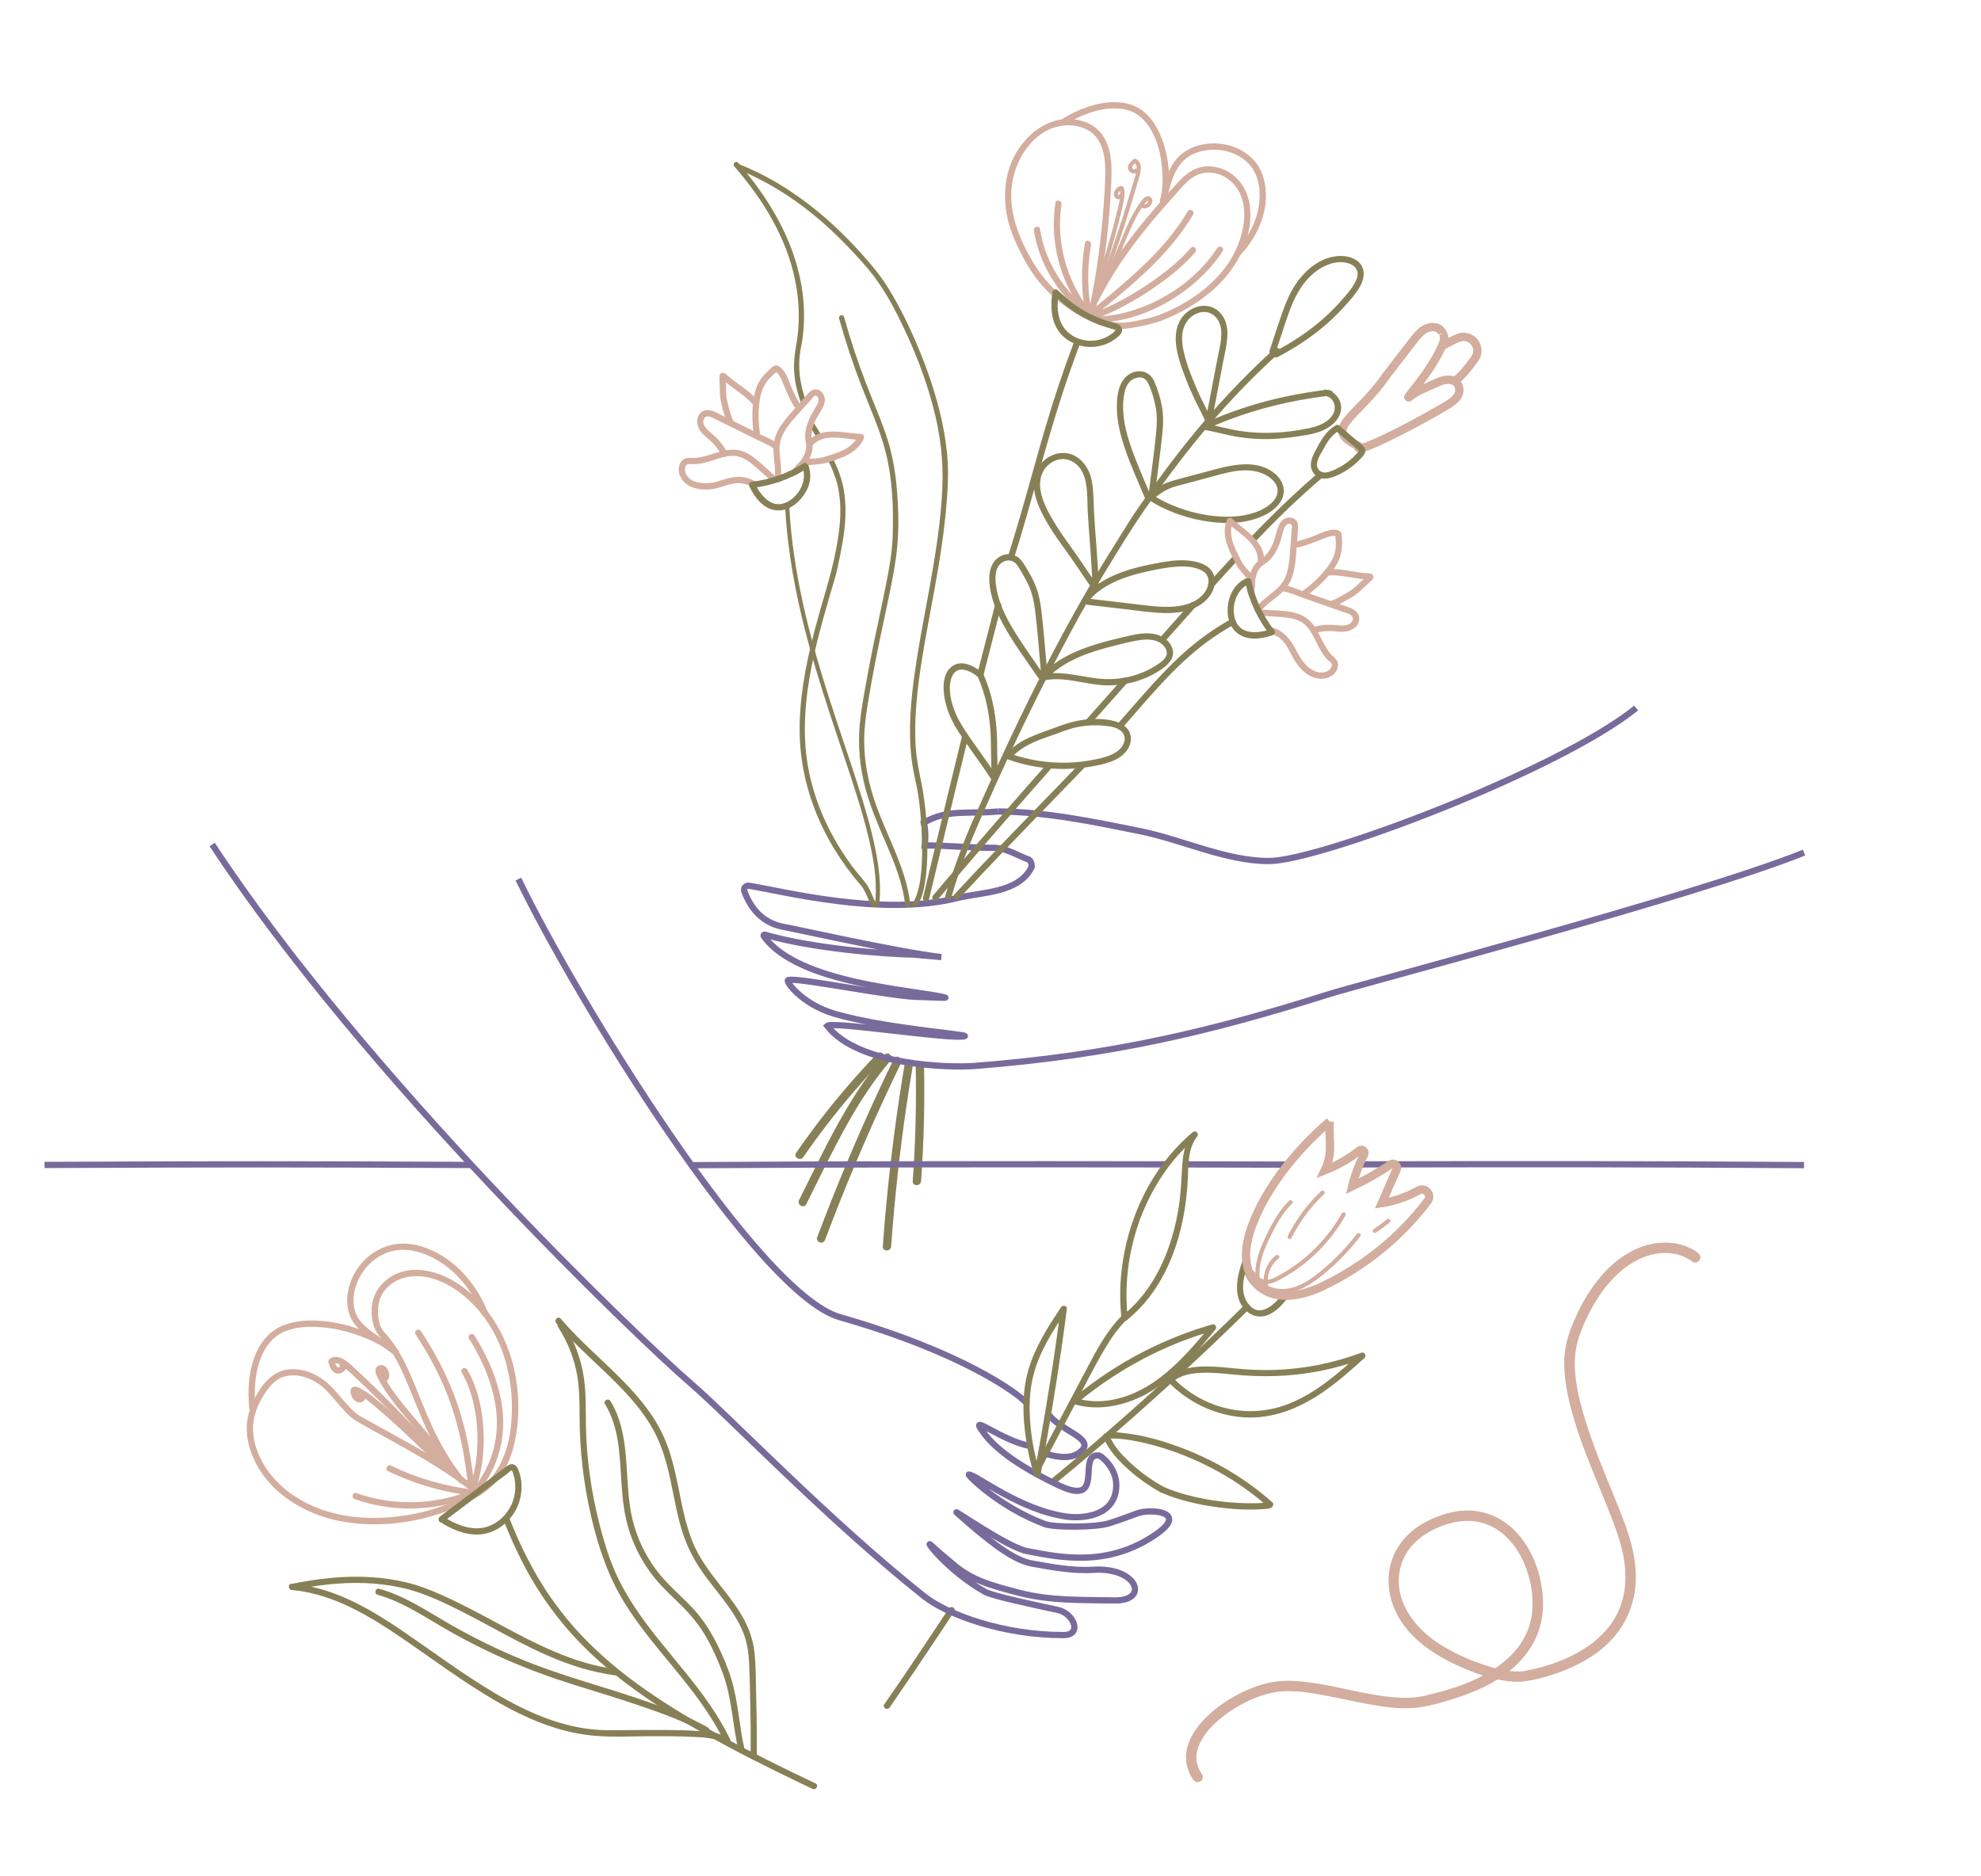 <?xml version="1.0" encoding="utf-8"?>
<!-- Generator: Adobe Illustrator 24.1.2, SVG Export Plug-In . SVG Version: 6.00 Build 0)  -->
<svg version="1.1" id="Слой_1" xmlns="http://www.w3.org/2000/svg" xmlns:xlink="http://www.w3.org/1999/xlink" x="0px" y="0px"
	 viewBox="0 0 950 900" style="enable-background:new 0 0 950 900;" xml:space="preserve">
<style type="text/css">
	.st0{fill:#878057;}
	.st1{fill:none;stroke:#786B9B;stroke-width:3;stroke-miterlimit:10;}
	.st2{display:none;fill:none;stroke:#786B9B;stroke-width:3;stroke-miterlimit:10;}
	.st3{fill:#D3AD9E;}
	.st4{fill:none;stroke:#D3AD9E;stroke-width:4;stroke-miterlimit:10;}
</style>
<g>
	<g>
		<path class="st0" d="M455.03,771.49c-7.58,11.43-15.12,22.88-22.86,34.2c-2.7,3.94-5.41,7.88-8.12,11.81
			c-1.1,1.59,1.5,3.09,2.59,1.51c7.78-11.28,15.48-22.62,23.05-34.04c2.64-3.99,5.28-7.98,7.93-11.97
			C458.69,771.39,456.1,769.89,455.03,771.49L455.03,771.49z"/>
	</g>
</g>
<g>
	<g>
		<path class="st0" d="M424.22,505.93c-13.78,16.1-23.71,34.85-33.09,53.72c-2.64,5.31-5.25,10.64-7.92,15.93
			c-1.16,2.29,2.29,4.32,3.45,2.02c9.35-18.56,18.02-37.57,29.72-54.81c3.3-4.87,6.84-9.56,10.67-14.03
			C428.71,506.81,425.89,503.97,424.22,505.93L424.22,505.93z"/>
	</g>
</g>
<g>
	<g>
		<path class="st0" d="M428.66,507.87c-10.6,21.81-20.4,44.01-29.39,66.53c-2.53,6.35-5,12.72-7.4,19.12
			c-0.38,1.01,0.42,2.19,1.4,2.46c1.12,0.31,2.08-0.38,2.46-1.4c8.43-22.44,17.66-44.58,27.7-66.35c2.83-6.15,5.73-12.27,8.69-18.35
			C433.23,507.58,429.78,505.55,428.66,507.87L428.66,507.87z"/>
	</g>
</g>
<g>
	<g>
		<path class="st0" d="M433.92,509.85c-3.81,22.68-6.81,45.5-8.95,68.41c-0.61,6.53-1.15,13.07-1.62,19.61c-0.19,2.57,3.82,2.56,4,0
			c1.64-22.74,4.11-45.41,7.43-67.97c0.93-6.34,1.93-12.67,3-18.99c0.18-1.06-0.28-2.15-1.4-2.46
			C435.43,508.19,434.11,508.78,433.92,509.85L433.92,509.85z"/>
	</g>
</g>
<g>
	<g>
		<path class="st0" d="M439.14,511.66c0.36,18.31-0.13,36.62-1.44,54.88c-0.19,2.57,3.82,2.56,4,0c1.32-18.26,1.8-36.58,1.44-54.88
			C443.09,509.09,439.09,509.08,439.14,511.66L439.14,511.66z"/>
	</g>
</g>
<g>
	<g>
		<path class="st0" d="M420.66,505.39c-11.08,11.51-21.41,23.73-30.95,36.54c-2.71,3.64-5.35,7.32-7.93,11.05
			c-1.47,2.12,2,4.12,3.45,2.02c8.92-12.91,18.63-25.25,29.1-36.94c2.99-3.34,6.04-6.61,9.15-9.84
			C425.27,506.36,422.45,503.53,420.66,505.39L420.66,505.39z"/>
	</g>
</g>
<path class="st1" d="M478.74,389.23c-14.75,1.37-24.33-1.27-35.72,5.38c1.23,4.59,0.45,10.91,0.45,10.91
	c11.07,0,21.75,1.14,32.82,1.14c6.15,0,11.07,3.44,17.23,5.74c1.23,1.15,1.23,2.3,1.23,3.44c-6.15,12.62-23.74,11.94-35.68,14.92
	c-36.39,9.07-83.87-3.35-99.92-5.91c-1.53-0.24-2.74,1.27-2.18,2.73c3.14,8.28,8.57,14.91,18.43,16.95
	c1.23,0,56.12,12.37,76.04,14.54c0,0-14.07-1.25-13.42-1.18c-14.63-0.34-48.21-2.92-71.26-9.56c-0.41-0.12-0.76,0.31-0.53,0.64
	c16.43,23.26,73.41,25.84,87.14,29.55c0.91,0.25-10.32-0.31-11.27-0.29c-13.17,0.26-59.45-9.59-64.12-8.12
	c-1.51,0.48,6.67,11.57,22.08,16.12c23.97,7.07,64.94,9.99,62.59,10.77c-5.66,1.86-63.49-7.24-65.95-4.95
	c14.88,19.38,59.46,20.11,70.56,19.25c66-5.1,113.97-16.69,169.08-34.14c17.18-5.44,176.67-47.2,228.78-68.2"/>
<path class="st1" d="M784.6,339.62c-36.69,29.75-151.74,73.35-176.04,73.38c-20.69,0.03-41.86-10.33-62.01-14.37
	c-22.37-4.49-44.81-9.23-67.8-9.4"/>
<path class="st1" d="M502.79,678.44c6.13,7.98,21.46,11.34,16.21,17.12c-3.71,4.09-10.42,4.3-19.23,1.12"/>
<path class="st1" d="M248.6,421.64c27.4,56.88,114.35,198.77,154.19,210.17c58.49,16.74,85.18,36.31,89.6,41.24"/>
<g>
	<g>
		<path class="st0" d="M611.73,168.96c1.53-4.61,3.06-9.23,4.59-13.84c1.41-4.24,2.85-8.49,4.85-12.49
			c3.52-7.05,9.05-13.52,16.74-16.06c3-0.99,6.5-1.2,9.48,0c1.25,0.5,2.43,1.33,3.09,2.53c0.99,1.81,0.55,3.9-0.3,5.67
			c-1.76,3.71-4.79,6.98-7.51,10.02c-2.64,2.95-5.47,5.75-8.44,8.37c-6.93,6.09-14.71,11.12-22.85,15.43
			c0.68,0.68,1.37,1.37,2.05,2.05c0.03-0.04,0.06-0.08,0.09-0.12c-0.93-0.25-1.86-0.5-2.8-0.76c-0.01-0.65,0.29-0.88,0.03-0.51
			c0.93,0.25,1.86,0.5,2.8,0.76c-0.04,0.21-0.08,0.42-0.12,0.63c1.12-1.57-1.48-3.07-2.59-1.51c-0.19,0.26-0.3,0.56-0.29,0.88
			c0.02,1.58,1.96,1.92,2.8,0.76c0.22-0.3,0.39-0.61,0.38-1.01c-0.02-1.58-1.96-1.92-2.8-0.76c-0.03,0.04-0.06,0.08-0.09,0.12
			c-0.93,1.3,0.83,2.7,2.05,2.05c7.91-4.18,15.45-9.05,22.27-14.86c3.32-2.83,6.45-5.87,9.37-9.1c2.98-3.3,6.3-6.89,8.25-10.92
			c1.79-3.71,1.81-8.15-1.6-10.93c-2.76-2.24-6.64-2.85-10.09-2.5c-8.33,0.85-15.41,6.9-19.87,13.65c-2.97,4.5-4.97,9.58-6.72,14.65
			c-1.95,5.64-3.78,11.33-5.66,17C608.23,170,611.13,170.79,611.73,168.96L611.73,168.96z"/>
	</g>
</g>
<g>
	<g>
		<path class="st0" d="M581.08,202.3c1.83-9.59,3.66-19.17,5.49-28.76c1.47-7.68,4.63-17.8-1.98-24.04
			c-5.66-5.35-14.4-2.52-18.28,3.53c-4.72,7.37-1.75,17.36,0.94,24.9c1.63,4.56,3.51,9.08,5.58,13.46
			c1.78,3.78,3.83,7.44,5.51,11.27c0.77,1.76,3.36,0.24,2.59-1.51c-1.33-3.04-2.9-5.96-4.37-8.93c-1.64-3.3-3.09-6.68-4.48-10.08
			c-1.58-3.87-3.03-7.81-4.04-11.87c-0.91-3.67-1.6-7.6-0.83-11.36c0.69-3.36,2.53-6.23,5.53-7.96c2.74-1.58,6.08-1.89,8.79-0.08
			c6.84,4.58,3.48,14.93,2.25,21.39c-1.86,9.75-3.72,19.5-5.58,29.25C577.82,203.39,580.71,204.19,581.08,202.3L581.08,202.3z"/>
	</g>
</g>
<g>
	<g>
		<path class="st0" d="M553.93,236.34c1.16-9.36,2.47-18.71,3.46-28.08c0.48-4.54,0.62-9.09-0.23-13.6
			c-0.76-4.03-2.03-8.22-3.75-11.95c-1.58-3.42-4.77-5.15-8.49-4.52c-3.62,0.61-6.28,3.27-7.65,6.58
			c-1.53,3.71-1.79,8.05-1.64,12.01c0.16,4.48,1.02,8.92,2.23,13.23c2.81,9.94,7.27,19.43,11.23,28.95c0.73,1.76,3.63,0.99,2.89-0.8
			c-3.24-7.8-6.7-15.55-9.5-23.53c-2.67-7.62-4.63-15.74-3.62-23.86c0.4-3.17,1.29-6.96,4.23-8.74c1.26-0.76,2.81-1.18,4.27-0.93
			c1.67,0.28,2.68,1.5,3.37,2.96c1.6,3.38,2.7,7.3,3.43,10.95c0.83,4.13,0.69,8.36,0.28,12.53c-0.95,9.62-2.34,19.22-3.53,28.81
			C550.69,238.25,553.69,238.23,553.93,236.34L553.93,236.34z"/>
	</g>
</g>
<g>
	<g>
		<path class="st0" d="M526.87,280.06c-0.38-11.01-1.48-21.99-2.15-32.99c-0.32-5.33-0.14-10.82-1.08-16.09
			c-0.82-4.62-3.04-8.88-6.96-11.58c-7.9-5.44-18.5,0.12-20.5,9.01c-1.2,5.35,0.34,10.75,2.52,15.63c2.25,5.04,5.2,9.74,8.32,14.27
			c2.89,4.19,5.95,8.25,8.81,12.45c2.52,3.72,4.97,7.49,7.61,11.12c1.12,1.55,3.73,0.05,2.59-1.51c-4.35-6-8.3-12.28-12.65-18.28
			c-2.99-4.12-5.93-8.28-8.5-12.68c-2.55-4.35-4.97-9.01-5.86-14.01c-0.79-4.46,0.14-8.99,3.48-12.18
			c2.91-2.79,7.19-3.95,10.95-2.23c9.12,4.19,7.72,16.47,8.19,24.71c0.66,11.45,1.83,22.88,2.23,34.35
			C523.94,281.98,526.94,281.99,526.87,280.06L526.87,280.06z"/>
	</g>
</g>
<g>
	<g>
		<path class="st0" d="M502.16,321.98c-0.89-9.59-1.59-19.23-2.72-28.8c-0.52-4.44-1.35-8.8-3.11-12.93
			c-0.88-2.07-1.93-4.05-3.06-5.99c-1.04-1.78-2.06-3.62-3.34-5.25c-2.41-3.08-6.1-4.05-9.69-2.44c-3.58,1.6-5.32,5.12-5.71,8.87
			c-0.42,4,0.38,8.26,1.49,12.1c1.18,4.1,2.94,8.04,4.97,11.79c4.89,9.08,11.17,17.42,16.99,25.9c1.09,1.58,3.69,0.08,2.59-1.51
			c-4.77-6.95-9.73-13.8-14.15-20.98c-4.03-6.56-7.58-13.65-8.68-21.35c-0.48-3.34-0.83-7.67,1.52-10.44
			c2.15-2.53,5.82-2.99,8.08-0.4c1.19,1.37,2.07,3.08,2.99,4.63c1.03,1.74,2.01,3.51,2.86,5.35c1.74,3.77,2.64,7.85,3.16,11.96
			c1.24,9.78,1.89,19.67,2.8,29.48C499.34,323.89,502.34,323.9,502.16,321.98L502.16,321.98z"/>
	</g>
</g>
<g>
	<g>
		<path class="st0" d="M457.93,348.21c5.43,9.03,12.17,17.19,17.73,26.13c1.02,1.64,3.61,0.13,2.59-1.51
			c-5.56-8.94-12.31-17.1-17.73-26.13C459.52,345.04,456.93,346.55,457.93,348.21L457.93,348.21z"/>
	</g>
</g>
<g>
	<g>
		<path class="st0" d="M471.18,322.63c-4.09-3.21-10.4-6.69-15.12-2.61c-4.24,3.66-3.92,10.65-2.95,15.6
			c0.86,4.43,2.62,8.67,4.82,12.59c0.95,1.68,3.54,0.17,2.59-1.51c-3.03-5.39-5.35-11.68-4.96-17.95c0.21-3.42,1.66-7.65,5.69-7.58
			c2.88,0.06,5.63,1.88,7.81,3.59C470.56,325.93,472.7,323.82,471.18,322.63L471.18,322.63z"/>
	</g>
</g>
<g>
	<g>
		<path class="st0" d="M478.65,371.93c-0.63-7.22-0.2-14.49-0.71-21.71c-0.67-9.43-2.65-18.63-6.53-27.28
			c-0.79-1.76-3.37-0.23-2.59,1.51c3.76,8.38,5.59,17.42,6.17,26.55c0.44,6.97,0.05,13.98,0.66,20.93
			C475.82,373.84,478.82,373.86,478.65,371.93L478.65,371.93z"/>
	</g>
</g>
<g>
	<g>
		<path class="st0" d="M552.72,239.58c3.46-2.75,6.79-5.14,11.11-6.3c5.05-1.35,10.1-2.7,15.16-4.06c8.57-2.29,18.55-5.77,27.17-1.8
			c3.49,1.61,7.45,5.14,6.36,9.42c-1.03,4.06-5.3,6.77-8.92,8.28c-7.7,3.21-16.71,3.25-24.83,1.94c-9.28-1.49-18.43-4.73-26.34-9.84
			c-1.63-1.05-3.13,1.55-1.51,2.59c7.71,4.98,16.64,8.26,25.65,9.9c9.02,1.64,18.99,1.85,27.64-1.62c4.2-1.68,8.57-4.42,10.55-8.67
			c2.06-4.42,0.3-9.15-3.3-12.18c-7.88-6.63-18.98-4.69-28.08-2.3c-6.14,1.61-12.27,3.28-18.41,4.92c-2.74,0.73-5.41,1.47-7.89,2.89
			c-2.31,1.33-4.39,3.04-6.47,4.69C549.08,238.66,551.22,240.77,552.72,239.58L552.72,239.58z"/>
	</g>
</g>
<g>
	<g>
		<path class="st0" d="M521.31,289.35c4.38-6.09,11.23-9.83,18.17-12.27c3.69-1.3,7.48-2.29,11.3-3.12
			c4.26-0.92,8.6-1.78,12.96-2.11c4.3-0.32,9.24-0.2,13.05,2.07c3.59,2.14,3.35,6.56,1.27,9.71c-4.79,7.3-15.15,7.87-22.93,7.29
			c-5.48-0.41-10.95-1.18-16.41-1.82c-5.7-0.67-11.4-1.33-17.1-2c-1.91-0.22-1.9,2.78,0,3c5.54,0.65,11.07,1.29,16.61,1.94
			c5.47,0.64,10.93,1.4,16.42,1.84c8.85,0.71,19.53-0.21,25.37-7.86c2.44-3.19,3.54-7.7,1.55-11.4c-2.22-4.13-7.72-5.38-12-5.77
			c-5.05-0.46-10.14,0.4-15.09,1.32c-4.28,0.79-8.55,1.74-12.72,3.01c-8.85,2.7-17.53,6.98-23.05,14.67
			C517.59,289.4,520.19,290.9,521.31,289.35L521.31,289.35z"/>
	</g>
</g>
<g>
	<g>
		<path class="st0" d="M501.64,325.92c5.49-5.98,12.77-9.81,20.33-12.52c3.89-1.4,7.88-2.53,11.89-3.54
			c4.21-1.06,8.48-2.2,12.77-2.83c4.13-0.6,9.17-0.4,11.87,3.3c0.99,1.36,1.43,3.06,0.61,4.61c-0.96,1.83-2.96,3.08-4.64,4.17
			c-7.33,4.76-16.2,7.02-24.92,6.59c-9.82-0.48-19.5-4.25-29.38-2.28c-1.89,0.38-1.09,3.27,0.8,2.89
			c9.45-1.88,18.97,1.88,28.37,2.38c9.4,0.5,19.13-2,26.99-7.22c3.43-2.28,7.19-5.45,5.99-10.06c-1.08-4.16-5.28-6.8-9.31-7.41
			c-5-0.76-10.04,0.62-14.89,1.74c-4.43,1.03-8.84,2.13-13.18,3.5c-9.38,2.95-18.68,7.21-25.43,14.56
			C498.21,325.22,500.33,327.35,501.64,325.92L501.64,325.92z"/>
	</g>
</g>
<g>
	<g>
		<path class="st0" d="M484.7,363.84c4.73-5.65,12.05-8.54,18.87-10.8c4.05-1.35,7.96-3.11,12.14-4.07
			c4.31-0.99,8.77-1.29,13.18-0.93c3.21,0.26,7.76,0.76,9.71,3.73c1.93,2.95-0.18,6.65-2.65,8.5c-3.14,2.35-7.21,3.26-10.97,4.04
			c-4.2,0.87-8.47,1.36-12.75,1.49c-9.59,0.3-19.16-1.2-28.18-4.47c-1.82-0.66-2.6,2.24-0.8,2.89c8.82,3.2,18.25,4.74,27.63,4.61
			c4.7-0.07,9.4-0.55,14.02-1.45c4.18-0.81,8.69-1.83,12.25-4.29c3.13-2.17,5.59-5.73,5.12-9.7c-0.47-4.03-3.93-6.38-7.57-7.42
			c-4.36-1.23-9.2-1.3-13.68-0.87c-4.89,0.47-9.45,1.8-14.02,3.54c-8.6,3.28-18.23,5.7-24.41,13.07
			C481.35,363.19,483.46,365.33,484.7,363.84L484.7,363.84z"/>
	</g>
</g>
<g>
	<g>
		<path class="st0" d="M635.47,189.89c4.13,0.55,5.68,5.36,3.83,8.69c-2.35,4.23-7.35,5.93-11.8,6.86
			c-10.69,2.23-21.83,2.93-32.63,1.31c-5.76-0.87-11.32-2.61-17.07-3.53c0.12,0.91,0.24,1.83,0.36,2.74
			c14.48-6.55,29.72-11.22,45.35-14.07c2.17-0.39,4.34-0.75,6.52-1.08c1.14-0.17,2.28-0.34,3.42-0.49c0.63-0.09,1.26-0.17,1.9-0.25
			c0.42-0.05,1.16-0.26,1.56-0.08c1.74,0.8,3.27-1.79,1.51-2.59c-1.81-0.83-3.87-0.24-5.77,0.02c-2.12,0.29-4.24,0.61-6.35,0.95
			c-4.16,0.68-8.29,1.49-12.4,2.42c-8.12,1.84-16.11,4.2-23.92,7.09c-4.51,1.66-8.95,3.5-13.33,5.48c-1.13,0.51-0.88,2.54,0.36,2.74
			c5.82,0.94,11.46,2.7,17.3,3.57c6.31,0.94,12.57,1.21,18.94,0.71c3.14-0.25,6.26-0.64,9.38-1.09c2.93-0.43,5.88-0.87,8.72-1.72
			c4.82-1.44,9.8-4.4,11.41-9.46c1.66-5.21-1.99-10.52-7.28-11.22c-0.81-0.11-1.49,0.77-1.5,1.5
			C633.96,189.29,634.67,189.78,635.47,189.89L635.47,189.89z"/>
	</g>
</g>
<path class="st1" d="M21.36,558.78c89.39-0.4,114.81-0.4,204.16,0"/>
<path class="st2" d="M478.96,387.12c-14.75,1.47-33.21,1.47-45.51,11.31c1.23,4.92,4.92,4.92,8.61,6.15
	c11.07,0,23.38,1.23,34.45,1.23c6.15,0,11.07,3.69,17.23,6.15c1.23,1.23,1.23,2.46,1.23,3.69c-6.15,13.53-23.38,14.77-35.68,16
	c-30.76,1.23-60.29,1.23-91.05-2.46c-6.15-1.23-3.79-0.06-15.37-0.95c2.94,10.42,11.68,15.72,22.75,18.18
	c1.23,0,42.69,11.99,62.61,14.32c-13.94,0.26-0.64-0.07,0,0c-23.61,0.13-49.08-3.25-72.46-10.63c17.23,28.3,54.14,28.3,83.51,35.43
	c-9.58-0.51-13.77-2.48,0,0c-15.83-2.21-31.83-3.44-47.83-5.9c-3.69,0-7.38-1.23-9.84,1.23c7.38,14.77,25.84,18.46,39.37,24.61
	c9.84,3.69,20.92,3.69,31.99,4.92c56.6,3.69,118.47-10.3,173.58-29.01c17.18-5.83,228.78-73.12,280.88-95.63"/>
<path class="st2" d="M800.14,312.06c-36.69,31.9-77.93,58.31-122.5,77.77c-22.19,9.69-45.4,15.56-69.7,15.59
	c-20.69,0.03-41.03-3.89-61.17-8.22c-22.37-4.81-44.81-9.9-67.8-10.08"/>
<g>
	<g>
		<g>
			<path class="st3" d="M523.72,151.1c-6.57-3.26-12.77-7.26-18.07-12.35c-4.28-4.11-7.87-8.84-10.85-13.97
				c-6.53-11.25-11.47-24.03-9.37-37.24c2.15-13.53,12.61-27.87,27.6-27.44c3.39,0.1,6.8,1.01,9.64,2.9
				c3.03,2.02,4.98,5.22,6.04,8.66c1.24,4.01,1.4,8.25,1.32,12.42c-0.08,4.19-0.34,8.39-0.63,12.57
				c-1.13,16.61-3.27,33.19-6.62,49.5c-0.4,1.95-0.82,3.9-1.26,5.84c-0.42,1.88,2.47,2.68,2.89,0.8c3.89-17.2,6.34-34.75,7.71-52.32
				c0.34-4.32,0.6-8.65,0.79-12.99c0.2-4.57,0.26-9.17-0.59-13.68c-0.72-3.79-2.2-7.47-4.74-10.42c-2.36-2.73-5.64-4.56-9.11-5.49
				c-15.5-4.16-29.4,8.16-34.23,22.03c-2.51,7.21-2.82,15.05-1.54,22.54c1.17,6.81,3.92,13.15,7.03,19.28
				c2.77,5.47,6.07,10.65,10.11,15.27c4.74,5.43,10.47,9.95,16.67,13.6c1.86,1.1,3.76,2.11,5.7,3.07
				C523.94,154.54,525.46,151.96,523.72,151.1L523.72,151.1z"/>
		</g>
	</g>
	<g>
		<g>
			<path class="st3" d="M522.21,153.69c3.85,2.02,7.94,3.41,12.26,3.9c3.86,0.44,7.56-0.12,11.34-0.88
				c4.61-0.93,8.99-1.89,13.33-3.73c15.01-6.38,29.14-16.71,36.21-31.83c3.39-7.26,5.2-15.53,3.85-23.52
				c-1.32-7.77-6.29-14.39-13.89-16.9c-3.44-1.14-7.3-1.33-10.76-0.18c-3.87,1.28-6.96,4-9.68,6.94
				c-3.96,4.28-7.82,8.68-11.62,13.11c-10.23,11.92-19.74,24.58-27.17,38.46c-1.03,1.93-2.02,3.88-2.96,5.85
				c-0.83,1.73,1.76,3.26,2.59,1.51c6.67-13.9,15.54-26.64,25.31-38.52c3.76-4.57,7.66-9.01,11.6-13.41
				c4.18-4.67,8.51-10.79,15.2-11.61c7.14-0.87,13.93,3.63,16.84,10c3.15,6.88,2.25,15.16-0.07,22.14
				c-5.03,15.13-17.84,26.16-31.78,33.02c-4.05,1.99-8.12,3.72-12.52,4.69c-3.25,0.72-6.58,1.58-9.9,1.91
				c-3.61,0.36-7.22-0.01-10.7-1.05c-2.08-0.62-4.05-1.47-5.97-2.48C522.02,150.2,520.5,152.79,522.21,153.69L522.21,153.69z"/>
		</g>
	</g>
	<g>
		<g>
			<path class="st3" d="M511.27,59.39c6.11-3.58,12.89-6.53,20-7.23c5.23-0.51,10.68,0.05,14.93,3.36
				c7.32,5.71,10.25,16.13,11.08,24.98c0.48,5.12,0.33,10.37-0.9,15.38c-0.46,1.87,2.43,2.67,2.89,0.8
				c2.43-9.83,1.45-21.02-2.21-30.42c-1.78-4.56-4.3-9.02-8.03-12.27c-4.28-3.73-9.55-5.08-15.17-4.98
				c-8.56,0.16-16.8,3.52-24.1,7.79C508.09,57.77,509.6,60.37,511.27,59.39L511.27,59.39z"/>
		</g>
	</g>
	<g>
		<g>
			<path class="st3" d="M559.27,96.68c1.63-6.3,2.95-13.57,7.36-18.63c4.34-4.98,11.4-6.68,17.77-6.13
				c6.57,0.57,13.14,3.79,16.63,9.55c3.49,5.76,3.65,13.32,2.19,19.74c-1.64,7.21-5.77,14.12-10.87,19.43
				c-1.34,1.39,0.78,3.52,2.12,2.12c4.97-5.17,8.98-11.71,11.06-18.57c2.16-7.12,2.27-15.58-0.93-22.4
				c-6.34-13.49-26.31-17.02-37.73-8.07c-6.68,5.23-8.48,14.4-10.49,22.17C555.89,97.75,558.78,98.55,559.27,96.68L559.27,96.68z"/>
		</g>
	</g>
	<g>
		<g>
			<path class="st3" d="M528.89,137.59c6.47-16.71,11.96-33.83,16.96-51.04c0.92-3.18,2.76-8.29-1.13-10.29
				c-0.44-0.22-0.85-0.14-1.21,0.16c-1.52,1.23-3.51,3.31-2.21,5.38c0.9,1.43,3.07,2.03,4.31,0.71c0.88-0.94-0.53-2.35-1.41-1.41
				c-0.53,0.56-1.3-0.31-1.28-0.86c0.05-0.99,1.31-1.84,2-2.4c-0.4,0.05-0.81,0.1-1.21,0.16c1.58,0.81,1.53,2.68,1.25,4.22
				c-0.33,1.8-0.96,3.56-1.48,5.31c-1.17,3.97-2.37,7.94-3.6,11.89c-2.58,8.3-5.29,16.56-8.18,24.75
				c-1.52,4.32-3.09,8.62-4.75,12.89C526.49,138.26,528.43,138.78,528.89,137.59L528.89,137.59z"/>
		</g>
	</g>
	<g>
		<g>
			<path class="st3" d="M532.72,130.97c3.37-6,5.66-12.58,8.4-18.87c1.43-3.29,2.94-6.57,4.72-9.69c0.78-1.36,1.61-2.69,2.53-3.96
				c0.43-0.59,0.89-1.29,1.44-1.77c1.9-1.65-0.36,2.5-1.21,1.09c-0.66-1.1-2.39-0.1-1.73,1.01c2.04,3.4,7.66-1.27,5.17-3.96
				c-2.47-2.67-5.61,2.81-6.69,4.5c-4.01,6.28-6.67,13.39-9.54,20.24c-1.47,3.52-2.96,7.06-4.83,10.39
				C530.37,131.08,532.09,132.09,532.72,130.97L532.72,130.97z"/>
		</g>
	</g>
	<g>
		<g>
			<path class="st3" d="M527.8,136.55c2.61-7.95,4.93-16,7.13-24.07c1.05-3.86,2.08-7.74,3.01-11.63
				c0.38-1.61,3.24-12.76-0.85-11.53c-1.84,0.56-3.68,3.14-2.69,5.02c0.9,1.7,3.66,1.61,4.18-0.33c0.33-1.25-1.6-1.78-1.93-0.53
				c-0.21,0.17-0.39,0.1-0.53-0.21c-0.03-0.32,0.05-0.6,0.25-0.85c0.19-0.29,1.01-1.2,1.42-1.16c-0.24-0.1-0.47-0.2-0.71-0.29
				c0.29,0.24,0.16,1.48,0.16,1.82c0,0.64-0.04,1.28-0.12,1.92c-0.15,1.36-0.45,2.7-0.75,4.03c-0.37,1.65-0.78,3.29-1.19,4.92
				c-0.92,3.64-1.89,7.26-2.9,10.87c-2,7.2-4.09,14.39-6.42,21.49C525.46,137.24,527.4,137.77,527.8,136.55L527.8,136.55z"/>
		</g>
	</g>
	<g>
		<g>
			<path class="st3" d="M523.5,150.06c-9.1-11.27-14.58-25.41-15.13-39.91c-0.15-4.04,0.06-8.1,0.67-12.1
				c0.29-1.89-2.6-2.7-2.89-0.8c-2.3,15.08,0.55,30.58,7.85,43.97c2.12,3.88,4.61,7.53,7.39,10.96
				C522.59,153.68,524.71,151.55,523.5,150.06L523.5,150.06z"/>
		</g>
	</g>
	<g>
		<g>
			<path class="st3" d="M523.68,151.16c-2.25-11.11-2.42-22.6-0.48-33.78c0.33-1.89-2.56-2.7-2.89-0.8
				c-2.04,11.73-1.89,23.7,0.48,35.37C521.17,153.85,524.06,153.05,523.68,151.16L523.68,151.16z"/>
		</g>
	</g>
	<g>
		<g>
			<path class="st3" d="M521.2,148.09c-11.84-9.61-20.16-23.18-22.49-38.31c-0.29-1.9-3.18-1.09-2.89,0.8
				c2.4,15.57,11.09,29.75,23.26,39.64C520.56,151.42,522.7,149.31,521.2,148.09L521.2,148.09z"/>
		</g>
	</g>
	<g>
		<g>
			<path class="st3" d="M525.28,154.83c19.22-0.26,37.99-9.46,51.56-22.81c3.56-3.5,6.77-7.35,9.5-11.53
				c1.06-1.62-1.54-3.13-2.59-1.51c-9.71,14.85-25.88,25.95-42.91,30.61c-5.08,1.39-10.3,2.17-15.57,2.24
				C523.35,151.86,523.34,154.86,525.28,154.83L525.28,154.83z"/>
		</g>
	</g>
	<g>
		<g>
			<path class="st3" d="M524.8,152.95c6.78-2.09,13.2-5.45,19.29-9.03c7.14-4.19,14.01-8.94,20.32-14.3c3.13-2.66,6.13-5.5,8.8-8.63
				c1.25-1.46-0.87-3.59-2.12-2.12c-4.88,5.72-10.8,10.55-16.89,14.92c-6.4,4.58-13.16,8.73-20.23,12.19
				c-3.23,1.58-6.53,3.02-9.97,4.08C522.16,150.63,522.94,153.52,524.8,152.95L524.8,152.95z"/>
		</g>
	</g>
	<g>
		<g>
			<path class="st3" d="M525.64,150.83c13.46-11.01,27.15-22.06,38.05-35.71c3.1-3.88,5.96-7.94,8.48-12.22
				c0.98-1.67-1.61-3.18-2.59-1.51c-8.84,14.97-21.67,26.99-34.87,38.09c-3.7,3.12-7.46,6.18-11.2,9.24
				C522.02,149.94,524.15,152.05,525.64,150.83L525.64,150.83z"/>
		</g>
	</g>
</g>
<g>
	<g>
		<path class="st0" d="M504.48,141.81c-0.79,6.57-0.13,13.68,4.6,18.73c4.31,4.61,10.91,6.61,17.08,5.65
			c3.14-0.49,6.18-1.75,8.72-3.66c1.16-0.88,2.68-2,3.13-3.45c0.47-1.51-0.46-2.93-1.83-3.51c-1.54-0.66-3.26-1.01-4.85-1.54
			c-1.45-0.49-2.9-1.01-4.32-1.57c-2.4-0.95-4.74-2.04-6.98-3.32c-4.74-2.69-8.82-6.25-12.8-9.93c-1.42-1.31-3.54,0.81-2.12,2.12
			c3.17,2.93,6.4,5.81,9.96,8.25c3.72,2.55,7.79,4.5,12,6.11c1.28,0.49,2.56,0.94,3.86,1.37c0.67,0.22,1.34,0.44,2.02,0.65
			c0.34,0.11,2.1,0.43,2.24,0.72c-0.17-0.35-0.36,0.19-0.52,0.35c-0.22,0.23-0.46,0.45-0.7,0.66c-0.49,0.44-1.01,0.83-1.55,1.19
			c-1.22,0.81-2.53,1.46-3.92,1.92c-5.37,1.8-11.55,0.86-15.93-2.83c-5.29-4.46-5.85-11.45-5.08-17.9
			C507.71,139.9,504.71,139.91,504.48,141.81L504.48,141.81z"/>
	</g>
</g>
<g>
	<g>
		<path class="st0" d="M596.01,604.37c-0.84,10.96,10.1,19.19,20.37,18.77c-0.35-0.85-0.71-1.71-1.06-2.56
			c-3.64,4.5-10.42,11.64-16.03,5.6c-5.51-5.93-2.63-14.77-0.33-21.41c0.63-1.83-2.26-2.61-2.89-0.8
			c-2.73,7.89-5.42,18.22,1.58,24.82c2.82,2.66,6.75,3.42,10.35,1.98c3.9-1.57,6.86-4.87,9.44-8.06c0.75-0.93,0.35-2.62-1.06-2.56
			c-8.74,0.36-18.09-6.39-17.37-15.77C599.16,602.45,596.16,602.46,596.01,604.37L596.01,604.37z"/>
	</g>
</g>
<g>
	<g>
		<path class="st0" d="M596.89,625.87c-11.51,11.38-23.28,22.52-35.21,33.46c-12.32,11.3-24.83,22.41-37.52,33.29
			c-6.77,5.8-13.6,11.54-20.5,17.19c-1.49,1.22,0.64,3.34,2.12,2.12c12.48-10.22,24.73-20.72,36.82-31.39
			c12.54-11.08,24.91-22.37,37.08-33.87c6.51-6.16,12.97-12.38,19.34-18.69C600.39,626.63,598.27,624.51,596.89,625.87
			L596.89,625.87z"/>
	</g>
</g>
<g>
	<g>
		<path class="st0" d="M498.81,705.19c5.16-9.81,10.36-19.6,15.55-29.39c5.13-9.68,9.95-19.59,15.55-29
			c2.99-5.03,6.35-9.82,10.53-13.93c1.38-1.35-0.74-3.48-2.12-2.12c-7.57,7.43-12.51,16.94-17.4,26.23
			c-5.18,9.85-10.41,19.68-15.62,29.52c-3.03,5.72-6.06,11.45-9.08,17.18C495.32,705.39,497.91,706.9,498.81,705.19L498.81,705.19z"
			/>
	</g>
</g>
<g>
	<g>
		<path class="st0" d="M562.33,662.85c3.7-3.26,8.91-4.14,13.68-4.35c5.22-0.24,10.45,0.29,15.64,0.82
			c13.26,1.33,26.52,1.03,39.65-1.39c7.64-1.41,15.14-3.49,22.42-6.21c-0.49-0.84-0.97-1.67-1.46-2.51
			c-10.32,9.4-21.24,19.05-34.41,24.2c-12.15,4.75-25.37,4.59-37.43-0.37c-6.8-2.8-12.96-7.04-18.09-12.3
			c-1.35-1.38-3.47,0.74-2.12,2.12c9.45,9.68,22.25,15.9,35.77,16.94c14.24,1.1,27.56-4.43,39.04-12.47
			c6.87-4.81,13.17-10.36,19.36-16c1.07-0.98-0.05-3.03-1.46-2.51c-13.27,4.95-27.29,7.78-41.45,8.27
			c-6.52,0.23-13.01-0.09-19.5-0.74c-5.3-0.53-10.63-1.09-15.97-0.85c-5.63,0.26-11.46,1.41-15.8,5.23
			C558.75,662.01,560.88,664.12,562.33,662.85L562.33,662.85z"/>
	</g>
</g>
<g>
	<g>
		<path class="st0" d="M531.68,689.99c-0.04,0.03-0.36,0.29-0.17,0.15c0.17-0.13-0.35,0.12-0.17,0.07c0.15-0.04,0.3-0.08,0.44-0.12
			c0.49-0.14-0.15,0,0.19-0.03c0.24-0.02,0.49-0.04,0.73-0.06c1.28-0.06,2.56,0,3.83,0.1c4.11,0.32,8.19,1.09,12.23,2.03
			c12.8,2.97,25.17,7.9,36.59,14.38c8.11,4.6,15.73,10.01,22.71,16.2c0-0.71,0-1.41,0-2.12c-0.03,0.04,0.52-0.23,0.21-0.15
			c-0.26,0.07-0.52,0.14-0.79,0.19c-0.72,0.13-1.32,0.18-2.31,0.26c-2.75,0.2-5.51,0.19-8.26,0.12c-8.15-0.24-16.3-1.24-24.25-3.09
			c-4.98-1.16-9.9-2.66-14.6-4.7c-1.75-0.76-3.28,1.82-1.51,2.59c8.75,3.79,18.07,5.94,27.5,7.17c6.93,0.9,14.04,1.41,21.03,0.92
			c1.37-0.1,4.09,0.01,5.1-1.18c0.5-0.59,0.65-1.55,0-2.12c-12.22-10.85-26.36-19.36-41.56-25.36c-10-3.95-20.63-7.07-31.37-8.06
			c-2.25-0.21-5.76-0.81-7.7,0.7C528.03,689.05,530.17,691.16,531.68,689.99L531.68,689.99z"/>
	</g>
</g>
<g>
	<g>
		<path class="st0" d="M529.17,689.32c2,5.36,6,9.89,10.08,13.79c5.17,4.95,11.05,9.21,17.31,12.69c1.69,0.94,3.2-1.65,1.51-2.59
			c-5.92-3.29-11.48-7.28-16.41-11.94c-3.78-3.58-7.75-7.78-9.6-12.74C531.4,686.73,528.49,687.51,529.17,689.32L529.17,689.32z"/>
	</g>
</g>
<g>
	<g>
		<path class="st0" d="M515.84,673.59c15.1-12.68,32.26-22.97,50.65-30.13c5.13-2,10.36-3.75,15.66-5.27
			c-0.49-0.84-0.97-1.67-1.46-2.51c-12.77,15.52-27.44,32.54-48.4,35.94c-5.63,0.91-11.4,0.57-16.85-1.11
			c-1.85-0.57-2.64,2.32-0.8,2.89c10.14,3.13,20.93,1.63,30.54-2.54c9.85-4.27,18.18-11.39,25.51-19.11
			c4.25-4.47,8.2-9.2,12.12-13.96c0.9-1.09,0.09-2.95-1.46-2.51c-19.27,5.52-37.58,14.26-54.02,25.73
			c-4.69,3.27-9.23,6.77-13.61,10.44C512.24,672.71,514.37,674.83,515.84,673.59L515.84,673.59z"/>
	</g>
</g>
<g>
	<g>
		<path class="st3" d="M576.48,851.09c-0.38-0.55-0.74-1.11-1.06-1.7c-0.16-0.28-0.3-0.57-0.44-0.86c-0.08-0.16-0.16-0.33-0.23-0.49
			c-0.19-0.44,0.19,0.52-0.1-0.26c-0.21-0.57-0.39-1.14-0.54-1.73c-0.07-0.29-0.13-0.58-0.19-0.87c-0.02-0.12-0.05-0.25-0.07-0.37
			c-0.08-0.45,0,0.07-0.03-0.2c-0.12-1.19-0.12-2.41,0.04-3.6c-0.06,0.44,0.07-0.33,0.09-0.45c0.06-0.29,0.12-0.58,0.19-0.86
			c0.16-0.66,0.36-1.32,0.59-1.96c0.73-2.06,2.18-4.52,3.72-6.55c1.58-2.08,3.81-4.33,5.93-6.17c4.61-4.02,9.96-7.25,15.54-9.74
			c2.53-1.13,5.3-2.11,8.05-2.84c2.88-0.76,5-1.1,7.83-1.22c6.6-0.27,13.19,0.8,19.65,2.02c7.22,1.36,14.39,3.03,21.63,4.31
			c6.74,1.19,13.69,2.2,20.55,1.7c6.4-0.47,12.83-2.34,18.93-4.23c12.65-3.93,25.7-9.93,34.28-20.4c3.8-4.63,6.73-10.04,8.07-15.91
			c1.04-4.54,1.27-9.27,0.85-13.91c-0.9-10.03-4.44-19.89-10.78-27.78c-6.35-7.9-15.81-12.78-26.03-12.49
			c-6.31,0.18-12.4,2.1-18.04,4.85c-5.61,2.73-10.52,6.75-14.01,11.95c-6.95,10.36-6.34,23.68-0.25,34.27
			c7.12,12.38,19.84,19.86,32.67,25.16c6.27,2.59,12.83,4.71,19.57,5.61c4.13,0.55,8.04,0.29,12.09-0.55
			c6.5-1.36,12.85-3.42,18.9-6.16c7.48-3.4,14.6-8.09,20.01-14.33c6.41-7.39,9.99-16.53,10.52-26.29
			c0.74-13.53-4.26-26.17-9.22-38.48c-5.79-14.34-11.99-28.61-16.2-43.52c-1.88-6.67-3.4-13.51-3.75-20.44
			c-0.32-6.42,0.59-12.05,2.93-18.05c2.63-6.74,5.99-13.26,10.23-19.13c1.73-2.4,3.65-4.66,5.73-6.76c1.87-1.89,3.97-3.73,5.89-5.1
			c1.95-1.4,4.02-2.64,6.19-3.67c0.25-0.12,0.5-0.23,0.75-0.35c0.11-0.05,0.76-0.33,0.36-0.16c0.56-0.23,1.13-0.45,1.7-0.65
			c1-0.36,2.02-0.67,3.06-0.92c0.99-0.25,2-0.44,3.01-0.6c0.45-0.07-0.35,0.03,0.26-0.03c0.24-0.02,0.47-0.05,0.71-0.07
			c0.54-0.05,1.07-0.08,1.61-0.1c0.95-0.03,1.9-0.01,2.85,0.06c0.45,0.03,0.89,0.08,1.34,0.13c0.36,0.04-0.46-0.07-0.1-0.01
			c0.09,0.01,0.19,0.03,0.28,0.04c0.25,0.04,0.5,0.08,0.74,0.13c0.85,0.16,1.7,0.37,2.52,0.62c0.44,0.13,0.87,0.28,1.3,0.43
			c0.2,0.07,0.4,0.15,0.59,0.23c0.08,0.03,0.17,0.07,0.25,0.1c0.33,0.13-0.42-0.19-0.1-0.04c1.54,0.7,3,1.52,4.36,2.53
			c1.09,0.8,2.79,0.18,3.42-0.9c0.74-1.27,0.19-2.61-0.9-3.42c-6.37-4.72-14.71-5.79-22.34-4.19c-10.04,2.11-18.69,8.77-25.07,16.59
			c-4.42,5.42-8,11.44-10.91,17.8c-2.9,6.35-5.25,12.68-5.67,19.7c-0.4,6.68,0.56,13.43,1.98,19.94c1.6,7.29,3.88,14.43,6.41,21.45
			c5.12,14.24,11.52,27.99,16.59,42.24c2.14,6.02,3.73,12.31,4.14,18.56c0.34,5.28-0.01,9.85-1.41,14.78
			c-0.31,1.1-0.68,2.19-1.09,3.26c-0.1,0.25-0.2,0.51-0.3,0.76c-0.15,0.38,0.07-0.13-0.15,0.36c-0.23,0.52-0.47,1.04-0.72,1.55
			c-0.95,1.93-2.06,3.78-3.31,5.53c-0.72,1.01-0.8,1.11-1.68,2.15c-0.67,0.79-1.37,1.56-2.1,2.31c-1.43,1.47-2.97,2.83-4.57,4.12
			c-0.11,0.09-0.22,0.17-0.33,0.26c0.03-0.02,0.32-0.24,0.09-0.07c-0.19,0.15-0.39,0.3-0.59,0.44c-0.42,0.31-0.84,0.62-1.27,0.92
			c-0.82,0.58-1.66,1.13-2.51,1.66c-1.67,1.05-3.38,2.01-5.14,2.9c-0.85,0.43-1.72,0.85-2.59,1.25c-0.41,0.19-0.83,0.38-1.25,0.56
			c-0.21,0.09-0.41,0.18-0.62,0.27c-0.05,0.02-0.35,0.15-0.06,0.02c0.34-0.14-0.16,0.07-0.23,0.1c-1.65,0.68-3.32,1.31-5.01,1.89
			c-2.92,1-5.9,1.85-8.91,2.54c-1.18,0.27-2.37,0.53-3.56,0.75c-0.52,0.1-1.03,0.19-1.55,0.28c-0.54,0.09,0.02,0.02-0.41,0.05
			c-0.29,0.02-0.58,0.05-0.87,0.07c-0.66,0.04-1.32,0.05-1.98,0.03c-6.1-0.12-12.35-1.98-18.19-4.09
			c-6.28-2.27-12.4-5.13-18.08-8.66c-10.45-6.48-19.74-17.19-20.18-29.73c-0.19-5.35,1.18-10.39,4.09-14.93
			c3.09-4.8,7.76-8.37,13.01-10.87c5.23-2.49,10.76-4.03,16.37-3.95c4.53,0.07,8.93,1.3,12.84,3.63c2.14,1.27,3.35,2.22,5.16,3.94
			c0.84,0.8,1.64,1.65,2.39,2.53c0.9,1.04,1.17,1.41,1.92,2.47c2.84,4.04,4.7,8.02,6.1,12.51c1.48,4.74,2.16,8.8,2.26,13.56
			c0.02,1.14,0,2.27-0.06,3.41c-0.03,0.54-0.07,1.07-0.12,1.61c-0.02,0.27-0.05,0.53-0.08,0.8c-0.02,0.15-0.13,0.97-0.05,0.46
			c-0.3,2.09-0.77,4.15-1.45,6.15c-4.16,12.19-15.12,20.19-26.42,25.31c-5.96,2.7-12.25,4.68-18.58,6.29
			c-2.82,0.72-6.04,1.56-8.71,1.9c-3.09,0.38-6.23,0.36-9.34,0.16c-14.12-0.9-27.77-5.3-41.76-7.21
			c-6.28-0.85-12.62-1.29-18.88-0.07c-5.82,1.13-11.45,3.44-16.65,6.26c-5.47,2.96-10.68,6.66-15.02,11.13
			c-3.85,3.96-7.3,8.8-8.55,14.27c-1.2,5.24-0.15,10.57,2.9,14.99c0.76,1.11,2.19,1.61,3.42,0.9
			C576.69,853.87,577.25,852.21,576.48,851.09L576.48,851.09z"/>
	</g>
</g>
<g>
	<path class="st4" d="M697.34,182.77c2.57-1.1,6.71-6.29,9.86-10.64c3.89-5.38-1.62-12.49-7.81-10.08c-2.51,0.98-5.2,2.43-7.92,4.03
		"/>
</g>
<g>
	<path class="st4" d="M691.77,159.73c1.43,1.88,0.6,4.3-0.3,6.34c-4.08,9.1-9.89,16.34-16.09,24.27c-0.14,0.18,0.12,0.4,0.3,0.25
		c3.79-3.14,8.72-4.86,13.57-7.08c2.47-1.13,5.59-2.05,8.09-0.74c2.61,1.35,3.1,4.6,1.85,6.89c-1.25,2.29-3.75,3.82-6.16,5.25
		c-19.53,11.53-44.91,23.84-41.31,19.18c-18.4-8.45-1.06-13.25,13.24-34.15c4.33-5.61,8.67-11.23,13-16.84
		c1.76-2.28,3.67-4.67,6.61-5.77C687.51,156.24,690.61,157.07,691.77,159.73"/>
</g>
<g>
	<g>
		<path class="st0" d="M640.27,206.35c3.6,3.09,7.21,6.15,10.8,9.26c0.16,0.14,0.5,0.32,0.57,0.52c0.11,0.29,0.01,0.15-0.17,0.45
			c-0.22,0.35-0.56,0.67-0.84,0.98c-0.7,0.78-1.43,1.52-2.2,2.23c-1.42,1.3-2.97,2.46-4.61,3.47c-1.72,1.06-3.55,2.02-5.45,2.71
			c-1.73,0.63-3.95,1.19-5.48-0.16c-3.17-2.79,0.12-7.4,1.61-10.15c1.94-3.61,3.96-6.95,7.6-9.07c1.67-0.97,0.16-3.56-1.51-2.59
			c-3.98,2.31-6.38,5.88-8.51,9.84c-2.15,3.98-5.29,8.88-2.08,13.2c3.36,4.53,9.36,2.07,13.38-0.06c2.16-1.15,4.19-2.53,6.06-4.1
			c0.9-0.75,1.76-1.55,2.57-2.39c0.83-0.86,1.83-1.82,2.39-2.89c0.72-1.37,0.28-2.68-0.76-3.72c-1.14-1.14-2.48-2.13-3.7-3.18
			c-2.51-2.15-5.03-4.31-7.54-6.46C640.93,202.98,638.8,205.1,640.27,206.35L640.27,206.35z"/>
	</g>
</g>
<g>
	<g>
		<path class="st0" d="M501.76,366.77c-14.32,16.2-28.56,32.47-42.58,48.92c-3.93,4.61-7.85,9.24-11.74,13.88
			c-1.23,1.47,0.88,3.6,2.12,2.12c13.9-16.56,28.04-32.92,42.3-49.16c4-4.55,8.01-9.1,12.02-13.64
			C505.15,367.45,503.04,365.32,501.76,366.77L501.76,366.77z"/>
	</g>
</g>
<g>
	<g>
		<path class="st0" d="M538.48,325.43c-5.87,6.63-11.75,13.24-17.64,19.85c-1.28,1.44,0.83,3.57,2.12,2.12
			c5.89-6.61,11.77-13.22,17.64-19.85C541.88,326.11,539.76,323.98,538.48,325.43L538.48,325.43z"/>
	</g>
</g>
<g>
	<g>
		<path class="st0" d="M570.92,289.37c-4.63,5.2-9.25,10.41-13.89,15.61c-1.28,1.44,0.83,3.57,2.12,2.12
			c4.64-5.2,9.26-10.4,13.89-15.61C574.32,290.05,572.2,287.92,570.92,289.37L570.92,289.37z"/>
	</g>
</g>
<g>
	<g>
		<path class="st0" d="M591.59,266.45c-3.98,4.3-7.92,8.65-11.84,13.01c-0.54,0.6-0.59,1.53,0,2.12c0.55,0.55,1.58,0.61,2.12,0
			c3.92-4.36,7.85-8.71,11.84-13.01C595.02,267.15,592.9,265.03,591.59,266.45L591.59,266.45z"/>
	</g>
</g>
<g>
	<g>
		<path class="st0" d="M632.28,226.75c-11.45,9.74-22.22,20.23-32.61,31.09c-1.33,1.4,0.78,3.52,2.12,2.12
			c10.38-10.86,21.16-21.36,32.61-31.09C635.88,227.62,633.75,225.51,632.28,226.75L632.28,226.75z"/>
	</g>
</g>
<g>
	<g>
		<path class="st0" d="M517.91,366.13c-15.68,16.33-31.58,32.46-47.15,48.91c-4.37,4.62-8.7,9.26-13.01,13.93
			c-1.3,1.42,0.81,3.55,2.12,2.12c15.33-16.67,31.15-32.87,46.91-49.13c4.42-4.56,8.84-9.13,13.24-13.71
			C521.37,366.86,519.26,364.74,517.91,366.13L517.91,366.13z"/>
	</g>
</g>
<g>
	<g>
		<path class="st0" d="M590.4,296.94c-8.19,4.51-15.78,9.99-22.74,16.23c-7.04,6.31-13.43,13.29-19.69,20.36
			c-4.04,4.56-8.04,9.17-12.07,13.74c-1.27,1.44,0.84,3.57,2.12,2.12c12.72-14.41,24.99-29.75,40.53-41.29
			c4.26-3.16,8.73-6.01,13.37-8.57C593.6,298.6,592.09,296,590.4,296.94L590.4,296.94z"/>
	</g>
</g>
<g>
	<g>
		<path class="st0" d="M461.21,353.69c-4.89,19.95-9.71,39.92-14.51,59.89c-1.36,5.64-2.71,11.27-4.06,16.91
			c-0.45,1.88,2.44,2.68,2.89,0.8c4.8-19.97,9.59-39.95,14.45-59.91c1.37-5.63,2.75-11.27,4.13-16.9
			C464.56,352.62,461.67,351.82,461.21,353.69L461.21,353.69z"/>
	</g>
</g>
<g>
	<g>
		<path class="st0" d="M477.26,289.85c-2.4,9.27-4.77,18.54-7.15,27.81c-0.48,1.88-0.96,3.75-1.44,5.63
			c-0.48,1.87,2.42,2.67,2.89,0.8c2.37-9.28,4.76-18.54,7.14-27.81c0.48-1.88,0.97-3.75,1.45-5.63
			C480.64,288.78,477.75,287.98,477.26,289.85L477.26,289.85z"/>
	</g>
</g>
<g>
	<g>
		<path class="st0" d="M515.16,163.76c-5.14,13.57-9.72,27.34-13.83,41.26c-3.73,12.64-7.15,25.37-10.78,38.04
			c-2.29,8-4.67,15.97-7.18,23.91c-0.58,1.85,2.31,2.64,2.89,0.8c8.3-26.29,14.77-53.13,23.35-79.33
			c2.63-8.03,5.45-15.99,8.44-23.89C518.74,162.75,515.84,161.97,515.16,163.76L515.16,163.76z"/>
	</g>
</g>
<g>
	<g>
		<path class="st0" d="M611.25,167.19c-15.1,13.64-28.97,28.57-41.7,44.43c-6.5,8.1-12.72,16.42-18.72,24.89
			c-3.14,4.43-6.33,8.87-9.21,13.48c-3.09,4.95-6.18,9.89-9.27,14.84c-11.96,19.13-22.81,38.95-33.05,59.04
			c-10.1,19.82-19.54,39.97-28.56,60.3c-3.11,7-6.35,13.98-9.06,21.15c-2.54,6.71-4.95,13.47-7.13,20.3
			c-0.45,1.4-0.88,2.81-1.27,4.23c-0.52,1.86,2.37,2.66,2.89,0.8c3.67-13.17,8.75-25.8,14.08-37.97
			c8.86-20.23,18.11-40.31,27.99-60.07c9.98-19.96,20.43-39.81,32.07-58.86c5.99-9.8,11.99-19.69,18.52-29.14
			c5.9-8.55,12-16.98,18.37-25.19c12.38-15.93,25.82-31.04,40.51-44.88c1.87-1.77,3.77-3.51,5.68-5.24
			C614.8,168.02,612.68,165.9,611.25,167.19L611.25,167.19z"/>
	</g>
</g>
<path class="st1" d="M651.95,558.51c80.27-0.15,132.97-0.2,213.17,0.34"/>
<path class="st1" d="M568.49,558.52c18.79,0.03,31.74,0.05,50.53,0.1"/>
<path class="st1" d="M330.84,558.89c74.13-0.5,154.98-0.5,228.58-0.4"/>
<g>
	<g>
		<g>
			<path class="st3" d="M228.63,714.76c-16.87,9.84-36.5,14.41-55.98,13.08c-17.09-1.17-34.75-8.57-44.68-23.09
				c-5.27-7.71-8.37-17.51-5.58-26.72c1.14-3.76,2.95-7.35,5.22-10.56c1.99-2.82,4.66-5.85,8.04-6.97
				c7.13-2.37,15.23,0.92,20.37,5.97c2.82,2.77,5.26,5.9,7.88,8.84c1.29,1.45,2.61,2.88,4.07,4.16c1.49,1.31,3.11,2.27,4.83,3.25
				c16.72,9.5,33.96,18.13,49.43,29.65c2.07,1.54,4.1,3.13,6.1,4.75c1.49,1.2,3.62-0.91,2.12-2.12
				c-7.98-6.46-16.44-12.26-25.25-17.52c-8.6-5.13-17.45-9.82-26.2-14.7c-2.31-1.29-4.66-2.53-6.91-3.91
				c-1.48-0.91-2.75-2.14-3.96-3.39c-3-3.08-5.62-6.49-8.55-9.64c-5.52-5.93-13.64-10.13-21.9-8.89
				c-7.87,1.18-13.05,8.36-16.19,15.13c-1.81,3.91-3.04,8.01-3.16,12.35c-0.15,5.22,1.15,10.38,3.27,15.12
				c7.57,16.97,25.4,27.37,43.17,30.38c19.47,3.29,40.29-0.21,58.02-8.67c2.5-1.2,4.95-2.5,7.35-3.9
				C231.81,716.38,230.3,713.79,228.63,714.76L228.63,714.76z"/>
		</g>
	</g>
	<g>
		<g>
			<path class="st3" d="M230.14,717.35c3.32-2.17,6.32-4.71,8.77-7.85c4.28-5.48,6.81-12.1,8.15-18.88
				c3.93-19.76,0.32-42.06-11.2-58.77c-5.34-7.74-12.42-14.52-20.85-18.78c-8.55-4.32-19.16-5.98-27.65-0.6
				c-3.54,2.24-6.43,5.48-7.95,9.41c-1.54,3.98-1.5,8.94-0.48,13.04c0.52,2.07,1.42,4.04,2.77,5.7c1.2,1.48,2.56,2.81,3.71,4.34
				c2.32,3.07,4.25,6.42,5.98,9.85c3.85,7.66,6.76,15.76,10.09,23.66c3.85,9.14,8.21,18.08,13.89,26.24
				c1.51,2.17,3.1,4.28,4.77,6.33c1.21,1.5,3.32-0.63,2.12-2.12c-6.17-7.64-11.07-16.18-15.17-25.09
				c-3.53-7.67-6.45-15.59-9.79-23.35c-2.96-6.89-6.33-13.69-11.21-19.44c-1.21-1.43-2.54-2.66-3.38-4.36
				c-0.91-1.86-1.29-3.99-1.41-6.05c-0.22-4.04,0.39-7.91,2.83-11.22c5.49-7.45,15.35-8.62,23.68-6.05
				c8.7,2.68,16.29,8.7,22.09,15.6c12.63,15.03,17.15,35.73,15.15,54.97c-1.18,11.32-5.39,23.03-14.74,29.68
				c-0.56,0.4-1.12,0.78-1.69,1.15C227.02,715.82,228.52,718.41,230.14,717.35L230.14,717.35z"/>
		</g>
	</g>
	<g>
		<g>
			<path class="st3" d="M122.51,675.42c-0.71-7.75-0.44-15.77,2.22-23.16c2.08-5.78,5.67-10.89,11.38-13.42
				c5.16-2.29,11.08-2.65,16.65-2.33c6.33,0.37,12.6,1.76,18.58,3.84c6.13,2.13,12.25,5.05,17.25,9.25c1.47,1.24,3.6-0.88,2.12-2.12
				c-4.77-4.01-10.37-6.9-16.16-9.14c-6.32-2.44-12.99-4.05-19.74-4.68c-6.11-0.56-12.59-0.32-18.39,1.84
				c-6.12,2.28-10.39,6.7-13.17,12.57c-4,8.46-4.58,18.15-3.74,27.34C119.68,677.33,122.68,677.35,122.51,675.42L122.51,675.42z"/>
		</g>
	</g>
	<g>
		<g>
			<path class="st3" d="M190.71,647.49c-5.68-4.84-12.9-7.94-17.81-13.69c-4.91-5.76-3.88-14.62-0.6-20.92
				c3.88-7.44,11.34-12.97,19.87-13.36c9.18-0.42,18.55,4.52,25.17,10.59c5.9,5.41,10.75,12.54,13.66,20.01
				c0.69,1.78,3.59,1.01,2.89-0.8c-2.79-7.17-7.15-13.93-12.5-19.45c-6.8-7.01-16.48-12.63-26.36-13.32
				c-9.41-0.66-18.2,4.17-23.5,11.81c-4.61,6.64-6.85,16.24-3.25,23.84c1.9,4.01,5.6,6.95,9.11,9.5c3.69,2.67,7.71,4.95,11.19,7.91
				C190.05,650.85,192.18,648.74,190.71,647.49L190.71,647.49z"/>
		</g>
	</g>
	<g>
		<g>
			<path class="st3" d="M214.3,701.19c-14.01-14.95-28.06-29.93-43.1-43.86c-3.16-2.92-8.26-8.69-13.02-5.61
				c-0.57,0.37-0.85,1.02-0.69,1.69c0.57,2.3,1.75,5.31,4.54,5.45c2.19,0.11,4.72-1.95,3.76-4.3c-0.72-1.76-3.63-0.99-2.89,0.8
				c0.14,0.35,0.12,0.11,0.09,0.15c-0.06,0.08-0.17,0.2-0.27,0.23c-0.49,0.15-0.62,0.21-1.04-0.13c-0.82-0.68-1.06-2.01-1.3-2.98
				c-0.23,0.56-0.46,1.13-0.69,1.69c1.82-1.18,4.03,0.4,5.45,1.57c1.68,1.39,3.26,2.93,4.85,4.42c3.51,3.27,6.95,6.6,10.36,9.96
				c7.09,7,14.01,14.17,20.86,21.4c3.67,3.86,7.31,7.75,10.95,11.63C213.5,704.72,215.62,702.6,214.3,701.19L214.3,701.19z"/>
		</g>
	</g>
	<g>
		<g>
			<path class="st3" d="M211.39,695.7c-7.86-11.06-17.91-20.45-25.18-31.95c-0.87-1.38-1.7-2.8-2.42-4.26
				c-0.16-0.32-0.32-0.65-0.46-0.98c-0.07-0.16-0.13-0.35-0.21-0.5c-0.04-0.13-0.08-0.26-0.12-0.39c-0.08,0.07-0.17,0.13-0.25,0.2
				c-0.01-0.04,0.26,0.1,0.28,0.14c0.11,0.25,0.34,0.48,0.46,0.74c0.1,0.22,0.49,1.22,0.13,1.22c-1.93,0-1.93,3,0,3
				c5.83,0,2.36-10.6-2.41-7.64c-2.15,1.34-0.86,4-0.01,5.73c0.81,1.66,1.76,3.25,2.76,4.8c4.85,7.52,10.84,14.29,16.6,21.12
				c2.83,3.36,5.69,6.71,8.23,10.29C209.9,698.77,212.51,697.27,211.39,695.7L211.39,695.7z"/>
		</g>
	</g>
	<g>
		<g>
			<path class="st3" d="M211.73,700.05c-7.01-6.8-14.05-13.58-21.29-20.13c-3.45-3.13-6.95-6.21-10.57-9.14
				c-2.03-1.65-4.12-3.28-6.46-4.48c-0.95-0.49-2.22-1.26-3.33-1.2c-1.18,0.06-1.98,1.02-1.97,2.17c0.03,2.39,1.71,5.4,4.37,5.41
				c2.45,0.01,4.1-3.22,2.07-4.93c-1.47-1.24-3.6,0.88-2.12,2.12c-0.11-0.09,0.09-0.1-0.07-0.23c-0.28-0.23-0.5-0.32-0.7-0.67
				c-0.24-0.41-0.24-0.92-0.46-1.32c-0.22-0.41,0.19-0.68-0.53,0.05c-0.68,0.69-0.18,0.52,0.43,0.79c1.8,0.82,3.46,1.93,5.03,3.13
				c2.87,2.18,5.59,4.57,8.29,6.95c5.66,4.98,11.16,10.15,16.61,15.35c2.86,2.73,5.71,5.49,8.55,8.24
				C210.99,703.52,213.12,701.4,211.73,700.05L211.73,700.05z"/>
		</g>
	</g>
	<g>
		<g>
			<path class="st3" d="M227.3,714.53c-13.76-1.54-27.25-5.45-39.71-11.49c-1.73-0.84-3.25,1.75-1.51,2.59
				c12.97,6.29,26.89,10.3,41.22,11.9C229.22,717.75,229.2,714.74,227.3,714.53L227.3,714.53z"/>
		</g>
	</g>
	<g>
		<g>
			<path class="st3" d="M224.02,715.57c-17,6.43-35.97,6.66-53.12,0.61c-1.82-0.64-2.61,2.25-0.8,2.89
				c17.59,6.21,37.27,5.99,54.71-0.61C226.61,717.79,225.83,714.89,224.02,715.57L224.02,715.57z"/>
		</g>
	</g>
	<g>
		<g>
			<path class="st3" d="M230.8,714.05c5.78-7.95,9.46-17.18,10.32-26.99c0.88-10.01-1.21-20.11-4.88-29.41
				c-2.36-5.97-5.34-11.66-8.72-17.12c-1.02-1.64-3.61-0.13-2.59,1.51c10.31,16.63,17.36,36.87,10.82,56.23
				c-1.73,5.13-4.36,9.89-7.53,14.26C227.08,714.1,229.68,715.6,230.8,714.05L230.8,714.05z"/>
		</g>
	</g>
	<g>
		<g>
			<path class="st3" d="M228.91,711.91c2.17-6.89,3.04-14.21,3.05-21.43c0.01-7.59-0.94-15.3-3.17-22.57
				c-1.17-3.83-2.72-7.57-4.76-11.02c-0.98-1.66-3.57-0.15-2.59,1.51c3.53,6,5.5,12.8,6.59,19.64c1.14,7.19,1.24,14.6,0.38,21.83
				c-0.45,3.8-1.24,7.58-2.39,11.23C225.44,712.96,228.33,713.75,228.91,711.91L228.91,711.91z"/>
		</g>
	</g>
	<g>
		<g>
			<path class="st3" d="M227.36,711.66c-1.13-9.47-2.59-18.91-5-28.15c-2.51-9.62-6.06-18.95-10.52-27.84
				c-2.98-5.93-6.35-11.65-9.98-17.2c-1.05-1.61-3.65-0.11-2.59,1.51c5.98,9.13,11.25,18.75,15.22,28.92
				c3.41,8.75,5.85,17.83,7.56,27.07c0.96,5.2,1.69,10.43,2.32,15.68C224.59,713.55,227.59,713.57,227.36,711.66L227.36,711.66z"/>
		</g>
	</g>
</g>
<g>
	<g>
		<path class="st0" d="M212.57,730.98c6.1,3.56,13.16,6.18,20.3,4.62c5.84-1.28,10.98-5.35,14-10.45c3.32-5.6,4.23-12.81,2.12-19
			c-0.45-1.34-1-2.93-2.37-3.59c-1.64-0.8-3.05,0.31-4.3,1.25c-3.18,2.39-6.35,4.79-9.53,7.18c-7.28,5.49-14.56,10.98-21.84,16.47
			c-1.52,1.15-0.03,3.75,1.51,2.59c5.56-4.19,11.12-8.38,16.68-12.57c2.78-2.1,5.56-4.19,8.34-6.29c1.39-1.05,2.78-2.1,4.17-3.14
			c0.66-0.5,1.32-1,1.99-1.5c0.21-0.16,1.48-1.34,1.7-1.27c0.4,0.12,0.71,1.51,0.82,1.86c0.21,0.64,0.38,1.29,0.53,1.95
			c0.31,1.41,0.43,2.84,0.42,4.27c-0.02,2.92-0.65,5.87-1.9,8.52c-2.25,4.8-6.47,8.8-11.57,10.41c-6.77,2.14-13.7-0.48-19.55-3.9
			C212.42,727.41,210.9,730,212.57,730.98L212.57,730.98z"/>
	</g>
</g>
<g>
	<g>
		<path class="st0" d="M241.43,729.05c4.29,10.95,9.33,21.63,15.5,31.65c5.84,9.48,12.68,18.35,20.36,26.41
			c8.14,8.54,17.19,16.15,26.71,23.09c11.05,8.06,22.75,15.22,34.68,21.91c14.58,8.18,29.54,15.67,44.61,22.91
			c2.11,1.01,4.21,2.02,6.32,3.02c1.73,0.82,3.26-1.76,1.51-2.59c-15.33-7.28-30.56-14.77-45.46-22.9
			c-12.27-6.69-24.32-13.82-35.79-21.82c-9.69-6.76-18.94-14.19-27.33-22.53c-7.77-7.72-14.74-16.21-20.73-25.37
			c-6.26-9.59-11.48-19.84-15.84-30.42c-0.57-1.38-1.12-2.76-1.66-4.15C243.63,726.47,240.73,727.25,241.43,729.05L241.43,729.05z"
			/>
	</g>
</g>
<g>
	<g>
		<path class="st0" d="M140.44,762.63c11.19-2.23,22.56-3.67,33.99-3.3c5.84,0.19,11.67,0.84,17.39,2.06
			c5.7,1.21,11.09,3.04,16.43,5.35c18.68,8.05,35.81,19.24,54.43,27.4c10.39,4.55,21.17,7.99,32.45,9.48
			c0.81,0.11,1.49-0.77,1.5-1.5c0.01-0.9-0.7-1.39-1.5-1.5c-20.23-2.67-38.39-12.21-56.11-21.76c-9.17-4.95-18.35-9.91-27.89-14.11
			c-5.12-2.25-10.24-4.27-15.68-5.6c-5.67-1.39-11.47-2.24-17.29-2.63c-12.92-0.86-25.86,0.7-38.51,3.23
			C137.75,760.11,138.55,763.01,140.44,762.63L140.44,762.63z"/>
	</g>
</g>
<g>
	<g>
		<path class="st0" d="M140.04,762.68c17.22,1.58,32.76,9.86,46.98,19.21c14.84,9.75,28.93,20.58,44.03,29.95
			c15.17,9.43,31.67,17.7,49.54,20.23c10.53,1.49,21.33,0.74,31.93,0.71c6.04-0.02,12.08,0.01,18.11,0.27
			c4.26,0.18,8.72,0.27,12.84,1.41c0.31,0.09,0.62,0.19,0.92,0.29c0.1,0.03,0.53,0.21,0.16,0.06c0.12,0.05,0.24,0.11,0.36,0.18
			c1.7,0.91,3.22-1.68,1.51-2.59c-3.22-1.71-7.46-1.8-11-2.07c-5.78-0.43-11.59-0.51-17.39-0.54c-5.98-0.03-11.96,0.03-17.94,0.08
			c-4.16,0.03-8.35,0.15-12.51-0.08c-17.98-0.99-34.86-8.55-50.16-17.59c-15.49-9.15-29.85-20-44.72-30.11
			c-14.11-9.59-29.34-18.59-46.37-21.58c-2.09-0.37-4.19-0.64-6.3-0.83C138.12,759.51,138.13,762.51,140.04,762.68L140.04,762.68z"
			/>
	</g>
</g>
<g>
	<g>
		<path class="st0" d="M339.48,828.61c-8.47-4.84-17.69-8.36-26.86-11.61c-10.64-3.77-21.44-7.08-32.22-10.42
			c-11.11-3.45-22.09-7.15-32.8-11.69c-10.79-4.57-21.3-9.79-31.47-15.6c-11.09-6.35-21.82-13.78-34.28-17.22
			c-1.86-0.52-2.66,2.38-0.8,2.89c11.01,3.05,20.64,9.34,30.39,15.08c10.09,5.94,20.52,11.28,31.24,15.98
			c10.67,4.68,21.6,8.68,32.73,12.15c10.66,3.33,21.36,6.56,31.93,10.17c10.45,3.57,21.02,7.37,30.64,12.87
			C339.64,832.16,341.15,829.57,339.48,828.61L339.48,828.61z"/>
	</g>
</g>
<g>
	<path class="st4" d="M637.63,537.94c-12.36,10.52-30.66,29.94-38.11,52.59c-2.78,8.45-3.52,19.34,3.85,26.14
		c8.44,7.76,21.3,4.85,30.64,0.41c20.14-9.58,37.51-23.65,50.58-40.96c0.02-0.03,0.05-0.07,0.07-0.1c2.25-2.98-1.24-6.82-4.49-4.98
		c-5.29,3.01-11.24,5.08-17.52,6.05l7.13-16.22c0.73-1.68-1.24-3.39-2.75-2.39c-5.87,3.95-12.07,7.5-18.56,10.56
		c1.32-5.38,3.24-10.53,5.74-15.38c0.71-1.37-0.96-2.81-2.18-1.86c-5.01,3.93-10.62,7.16-16.71,9.56
		C639.41,552.66,637.13,547.84,637.63,537.94"/>
</g>
<g>
	<g>
		<path class="st0" d="M540.79,632.17c-2.69-25.23,4.03-51.44,19.14-71.91c4.09-5.54,8.85-10.6,14.12-15.03
			c-0.71-0.71-1.41-1.41-2.12-2.12c-4.07,5.15-4.8,11.73-5.12,18.08c-0.33,6.51-0.69,12.96-1.8,19.39
			c-2.15,12.46-6.25,24.74-13.17,35.39c-3.72,5.73-8.28,10.87-13.61,15.14c-1.51,1.21,0.63,3.32,2.12,2.12
			c19.9-15.92,28.03-42.63,29.25-67.23c0.34-6.87-0.06-15.06,4.45-20.77c1.19-1.5-0.62-3.38-2.12-2.12
			c-19.73,16.58-31.43,41.5-34.14,66.9c-0.79,7.36-0.78,14.79,0,22.15C537.99,634.07,541,634.09,540.79,632.17L540.79,632.17z"/>
	</g>
</g>
<path class="st1" d="M494.1,693.61c-13.38-2.45-28.25-14.83-23.7-8.21c2.64,3.84,9.14,13.71,37.44,27.12
	c22.78,10.79,8.16-15.56,19.15-14.39c1.05,0.11,8.33,5.92,8.33,14.09c0,14.47-14.78,16.24-23.3,15.31
	c-22.95-3.08-43.4-19.89-47.39-20.25c-1.05-0.1,14.6,15.67,36.55,23.79c4.46,1.65,24.28,1.62,30.59-0.37
	c5.36-1.7,8.5-2.95,13.75-4.85c6.12-2.22,24.71-0.86,8.93,10.07c-23.11,16-46.08,11.16-62.07,8.04c-9.21-1.8-36.15-20.7-33.52-18.37
	c16.04,14.24,27.16,22.8,36.01,24.37c9.35,1.65,19.49,3.63,29.54,3c21.1-1.32,26.92,15,10.05,14.7c-15.57-0.28-30.88,0.3-46.43-3.84
	c-12.44-3.31-22.22-5.73-31.64-14.1c-0.11-0.1-6.34-5.22-10-8.64c-3.32-3.1,7.98,12.25,25.92,22.42c3.75,2.13,24.45,6.42,35.04,8.75
	c7.7,1.69,11.72,12.01,2.75,12.03c-28.67,0.07-55.62-9.61-67.07-18.72c-46.37-36.91-93.21-86.04-112.09-102.26
	C307.2,642.9,174.6,515.96,101.76,405.08"/>
<g>
	<g>
		<path class="st0" d="M498.96,707.68c3.82-20.95,7.36-41.96,10.39-63.04c0.81-5.61,1.57-11.24,2.26-16.87
			c0.2-1.6-2.06-1.87-2.8-0.76c-6.19,9.39-12.42,19-15.6,29.9c-3.19,10.92-2.84,22.45-1.15,33.59c0.88,5.81,2.11,11.61,4,17.18
			c0.62,1.82,3.52,1.04,2.89-0.8c-3.18-9.36-4.88-19.53-5.15-29.41c-0.17-6.07,0.3-12.17,1.83-18.06c1.37-5.3,3.54-10.35,6.11-15.18
			c2.89-5.42,6.27-10.57,9.65-15.7c-0.93-0.25-1.86-0.5-2.8-0.76c-2.58,20.95-5.99,41.79-9.6,62.58
			c-0.96,5.51-1.94,11.02-2.94,16.52C495.72,708.77,498.61,709.58,498.96,707.68L498.96,707.68z"/>
	</g>
</g>
<g>
	<g>
		<path class="st0" d="M396.8,220.55c1.34,2,2.23,4.34,3.07,6.58c0.71,1.89,1.45,3.83,1.87,5.82c0.07,0.34-0.01-0.08,0.01,0.05
			c0.08,0.44,0.16,0.87,0.24,1.31c0.21,1.07,0.39,2.14,0.53,3.22c0.27,2.08,0.42,4.19,0.46,6.29c0.08,4.15-0.24,8.3-0.82,12.41
			c-1.16,8.23-3.03,16.33-5.34,24.3c-2.28,7.86-4.58,15.71-6.62,23.63c-3.99,15.49-6.96,31.39-6.71,47.45
			c0.22,14.34,3.52,28.47,9.27,41.58c2.88,6.56,6.38,12.84,10.37,18.79c1.98,2.95,4.09,5.81,6.29,8.6c1.14,1.45,2.38,2.81,3.54,4.23
			c1.13,1.38,1.93,3.03,2.65,4.65c0.72,1.63,1.37,3.3,2.15,4.91c0.7,1.45,2.86,0.18,2.16-1.26c-1.54-3.18-2.57-6.65-4.74-9.49
			c-2.18-2.86-4.62-5.52-6.75-8.43c-4.27-5.81-8.06-11.97-11.26-18.43c-6.31-12.75-10.36-26.89-11.06-41.13
			c-0.79-16.17,1.87-32.2,5.75-47.85c1.95-7.85,4.18-15.62,6.44-23.39c1.16-3.98,2.46-7.95,3.33-12.01
			c0.87-4.05,1.74-8.1,2.43-12.19c1.37-8.07,1.98-16.25,0.73-24.37c-0.73-4.76-2.27-9.29-4.28-13.67c-0.45-0.99-0.94-1.96-1.54-2.87
			C398.07,217.96,395.9,219.21,396.8,220.55L396.8,220.55z"/>
	</g>
</g>
<g>
	<g>
		<path class="st0" d="M388.39,204.56c1.08,1.66,2.12,3.34,3.11,5.06c0.33,0.57,1.15,0.81,1.71,0.45c0.57-0.37,0.8-1.1,0.45-1.71
			c-0.99-1.72-2.02-3.4-3.11-5.06c-0.36-0.55-1.12-0.83-1.71-0.45C388.29,203.2,388.01,203.98,388.39,204.56L388.39,204.56z"/>
	</g>
</g>
<g>
	<g>
		<path class="st0" d="M352.14,79.8c10.15,11.69,19.01,24.78,24.63,39.27c5.67,14.6,7.82,30.46,5.13,45.96
			c-0.82,4.71-1.42,9.26-1.01,14.06c0.44,5.01,1.67,9.89,3.42,14.6c0.56,1.49,2.97,0.85,2.41-0.66c-3.14-8.45-4.43-17.36-2.62-26.26
			c1.58-7.79,1.85-15.92,1.06-23.82c-1.56-15.53-7.35-30.31-15.45-43.57c-4.62-7.57-9.99-14.67-15.8-21.36
			C352.85,76.82,351.09,78.59,352.14,79.8L352.14,79.8z"/>
	</g>
</g>
<g>
	<g>
		<path class="st0" d="M353.45,81.03c13.36,5.4,25.75,13,36.87,22.13c5.65,4.64,10.99,9.65,16.05,14.92
			c4.47,4.66,8.95,9.48,12.85,14.63c5.85,7.72,10.39,16.54,14.52,25.27c5.6,11.85,10.28,24.19,13.66,36.85
			c3.49,13.08,5.16,26.18,4.49,39.7c-0.79,16.14-3.37,32.12-6.24,48c-2.72,15.04-5.75,30.04-7.65,45.22
			c-1.68,13.47-2.49,27.25-0.19,40.7c0.76,4.48,1.93,8.85,2.59,13.35c0.76,5.17,1.24,10.38,1.53,15.6
			c0.32,5.6,0.41,11.23,0.11,16.84c-0.26,4.77-0.74,9.63-2.18,14.2c-0.52,1.65-1.19,3.24-2.18,4.67c-0.92,1.33,1.25,2.58,2.16,1.26
			c2.29-3.32,3.21-7.54,3.82-11.46c0.83-5.29,1.07-10.65,1.06-16c-0.02-10.34-0.79-20.86-2.79-31.02
			c-1.12-5.7-2.35-11.24-2.76-17.06c-0.48-6.91-0.29-13.86,0.26-20.77c1.22-15.42,4.17-30.65,6.97-45.84
			c2.94-15.95,5.86-31.94,7.31-48.1c0.67-7.41,1.17-14.92,0.77-22.37c-0.35-6.48-1.32-12.93-2.67-19.27
			c-2.79-13.09-7.18-25.83-12.46-38.11c-4.32-10.06-9.24-20-15.3-29.14c-2.84-4.27-6.16-8.16-9.55-12.01
			c-4.89-5.54-10.04-10.86-15.49-15.84c-10.58-9.66-22.33-18.08-35.18-24.44c-3.18-1.57-6.43-3.01-9.72-4.34
			C352.63,78.01,351.98,80.43,353.45,81.03L353.45,81.03z"/>
	</g>
</g>
<g>
	<g>
		<path class="st0" d="M402.38,152.73c3.05,10.91,6.58,21.66,10.67,32.23c2.75,7.11,5.8,14.11,8.39,21.28
			c2.45,6.79,4.28,13.75,5.32,20.9c1.44,9.95,1.67,20.18,1.32,30.22c-0.26,7.58-1.63,15.1-3.09,22.53
			c-1.97,10.05-4.23,20.04-6.27,30.07c-1.23,6.05-2.4,12.11-3.48,18.19c-1.12,6.31-2.32,12.65-2.92,19.03
			c-0.98,10.4-0.01,20.87,2.69,30.96c2.36,8.84,5.97,17.25,9.57,25.64c3.33,7.75,6.64,15.58,8.44,23.85
			c0.45,2.08,0.8,4.17,1.03,6.29c0.17,1.58,2.67,1.6,2.5,0c-1.91-17.53-11.37-32.87-16.96-49.31c-3.24-9.54-5.19-19.44-5.16-29.54
			c0.02-6.13,0.85-12.14,1.84-18.17c1.05-6.39,2.2-12.77,3.44-19.12c2.05-10.54,4.37-21.02,6.55-31.54
			c1.66-8.04,3.29-16.13,4.04-24.32c0.87-9.59,0.54-19.48-0.36-29.06c-0.72-7.65-2.13-15.2-4.46-22.53
			c-2.19-6.89-5.03-13.54-7.72-20.24c-3.75-9.33-7.18-18.78-10.14-28.39c-0.99-3.2-1.92-6.42-2.83-9.64
			C404.36,150.52,401.94,151.17,402.38,152.73L402.38,152.73z"/>
	</g>
</g>
<g>
	<g>
		<path class="st3" d="M604.52,615.49c-1.67-7.2,0.88-14.43,3.98-20.87c2.94-6.13,6.17-12.52,11.13-17.28
			c0.93-0.89-0.49-2.31-1.41-1.41c-5.28,5.07-8.77,11.95-11.84,18.51c-3.15,6.73-5.51,14.13-3.79,21.59
			C602.89,617.28,604.81,616.74,604.52,615.49L604.52,615.49z"/>
	</g>
</g>
<g>
	<g>
		<path class="st3" d="M604.48,616.79c5.75,4.63,13.58,4.14,19.98,1.19c3.59-1.65,6.79-4.01,9.86-6.47c3.2-2.57,6.25-5.33,9.13-8.26
			c3.2-3.25,6.16-6.72,8.92-10.35c0.78-1.02-0.96-2.02-1.73-1.01c-4.48,5.88-9.58,11.29-15.2,16.1
			c-5.35,4.59-11.63,9.56-18.92,10.21c-3.75,0.34-7.66-0.43-10.64-2.83C604.9,614.58,603.48,615.98,604.48,616.79L604.48,616.79z"/>
	</g>
</g>
<g>
	<g>
		<path class="st3" d="M608.49,617.98c-1.53-5.24,0.42-11.06,4.72-14.4c1.01-0.79-0.41-2.2-1.41-1.41
			c-4.83,3.76-6.94,10.49-5.23,16.35C606.93,619.74,608.86,619.22,608.49,617.98L608.49,617.98z"/>
	</g>
</g>
<g>
	<g>
		<path class="st3" d="M599.98,611.12c1.51,3.19,5.04,5.16,8.55,4.67c2.07-0.29,3.95-1.3,5.76-2.28c1.82-0.99,3.61-2.05,5.34-3.19
			c6.74-4.4,12.8-9.83,17.9-16.06c2.9-3.54,5.48-7.32,7.72-11.3c0.63-1.12-1.09-2.13-1.73-1.01c-7.21,12.81-18.1,23.48-31.13,30.3
			c-1.93,1.01-4.04,1.98-6.26,1.47c-1.98-0.45-3.56-1.8-4.42-3.62C601.16,608.94,599.43,609.96,599.98,611.12L599.98,611.12z"/>
	</g>
</g>
<g>
	<g>
		<path class="st3" d="M633.55,571.35c-6.53,6.16-11.95,13.45-15.97,21.49c-0.57,1.15,1.15,2.16,1.73,1.01
			c3.94-7.9,9.23-15.03,15.65-21.09C635.91,571.88,634.49,570.47,633.55,571.35L633.55,571.35z"/>
	</g>
</g>
<g>
	<g>
		<path class="st3" d="M659.81,591.26c2.3-1.55,4.53-3.21,6.69-4.95c0.42-0.34,0.35-1.06,0-1.41c-0.42-0.42-0.99-0.34-1.41,0
			c-2.02,1.63-4.12,3.18-6.29,4.64c-0.45,0.3-0.64,0.88-0.36,1.37C658.7,591.34,659.36,591.56,659.81,591.26L659.81,591.26z"/>
	</g>
</g>
<g>
	<g>
		<path class="st0" d="M267.61,636.46c3.99,6.19,6.9,12.99,8.56,20.17c1.77,7.68,1.74,15.53,1.78,23.36
			c0.07,16,1.93,31.9,5.56,47.49c3.36,14.42,8.04,28.42,15.83,41.09c6.83,11.13,15.3,21.12,23.57,31.18
			c9.32,11.34,18.43,22.97,24.73,36.31c0.82,1.74,3.41,0.22,2.59-1.51c-11.27-23.88-31.31-41.72-45.75-63.5
			c-3.69-5.57-7-11.4-9.66-17.53c-3.1-7.13-5.35-14.62-7.27-22.14c-3.96-15.51-6.28-31.44-6.56-47.45
			c-0.15-8.83,0.21-17.68-1.55-26.39c-1.62-8.03-4.79-15.73-9.23-22.6C269.16,633.33,266.56,634.83,267.61,636.46L267.61,636.46z"/>
	</g>
</g>
<g>
	<g>
		<path class="st0" d="M266.75,634.62c10.08,11.88,22.31,21.65,32.92,33.03c5.24,5.62,10.06,11.67,13.76,18.44
			c4.03,7.37,6.28,15.43,8.04,23.6c1.81,8.36,3.17,16.85,5.74,25.02c2.45,7.78,6.21,14.75,11.03,21.31
			c4.58,6.23,9.71,12.07,13.83,18.63c1.99,3.17,3.75,6.51,4.96,10.06c1.45,4.25,2,8.67,2.22,13.13c0.36,7.29,0.42,14.6,0.6,21.9
			c0.14,5.41,0.16,10.82,0.14,16.22c-0.01,2.2-0.02,4.39-0.03,6.59c-0.01,1.93,2.99,1.93,3,0c0.08-12.8-0.21-25.56-0.52-38.35
			c-0.11-4.74-0.2-9.5-0.99-14.19c-0.66-3.94-1.95-7.71-3.68-11.3c-3.37-6.99-8.32-13.06-13.07-19.14
			c-4.88-6.25-9.61-12.66-12.6-20.07c-3.23-8-4.86-16.51-6.55-24.93c-1.72-8.51-3.55-17.03-7.06-25.01
			c-3.1-7.05-7.52-13.44-12.48-19.31c-10.17-12.03-22.61-21.86-33.28-33.41c-1.31-1.42-2.59-2.87-3.85-4.34
			C267.62,631.02,265.51,633.15,266.75,634.62L266.75,634.62z"/>
	</g>
</g>
<g>
	<g>
		<path class="st0" d="M290.14,673.51c6.17,10.02,6.91,21.97,7.61,33.42c0.36,5.94,0.72,11.9,1.7,17.78
			c0.97,5.78,2.67,11.39,5.04,16.74c2.43,5.49,5.59,10.63,9.35,15.32c3.92,4.89,8.6,9.05,13.04,13.44
			c4.58,4.53,8.55,9.43,11.78,15.02c3.09,5.36,5.55,11.05,7.75,16.82c4.64,12.14,4.88,25.33,7.76,37.9c0.43,1.88,3.32,1.08,2.89-0.8
			c-2.6-11.32-3.02-23.11-6.48-34.24c-1.76-5.67-4.2-11.25-6.85-16.55c-2.81-5.63-6.2-10.97-10.37-15.69
			c-4.3-4.87-9.27-9.06-13.72-13.79c-4.13-4.38-7.65-9.28-10.47-14.61c-2.79-5.26-4.85-10.89-6.14-16.71
			c-1.29-5.82-1.75-11.78-2.12-17.72c-0.82-12.9-1.21-26.51-8.19-37.85C291.72,670.35,289.12,671.86,290.14,673.51L290.14,673.51z"
			/>
	</g>
</g>
<g>
	<g>
		<path class="st3" d="M601.57,284.45c0.02-4.14,0.13-9.63,3.24-12.63c0.76-0.74,1.49-1.13,2.49-1.87c2.34-1.73,4.08-4.17,5.31-6.79
			c0.73-1.56,1.32-3.17,1.81-4.82c0.47-1.58,0.75-3.25,1.36-4.78c0.46-1.16,1.41-2.58,2.87-2.32c1.43,0.26,0.78,2.72,0.71,3.71
			c-0.29,4.03-0.54,8.07-0.9,12.1c-0.29,3.26-0.74,6.58-1.99,9.63c-2.78,6.77-10.39,9.38-14.47,15.16
			c-1.11,1.58,1.49,3.08,2.59,1.51c2.01-2.85,5.1-4.91,7.78-7.08c2.7-2.19,5.11-4.52,6.55-7.74c1.52-3.38,2.12-7.04,2.48-10.7
			c0.42-4.28,0.66-8.59,0.97-12.88c0.13-1.8,0.46-3.85-0.8-5.34c-1.01-1.19-2.63-1.55-4.11-1.28c-3.8,0.69-4.68,4.71-5.54,7.88
			c-0.97,3.56-2.27,7.26-4.87,9.99c-0.34,0.35-1.1,1.05-1.26,1.17c0,0-0.45,0.32-0.64,0.45c-0.57,0.4-1.15,0.79-1.69,1.22
			c-4.48,3.59-4.85,10.12-4.87,15.41C598.57,286.38,601.57,286.39,601.57,284.45L601.57,284.45z"/>
	</g>
</g>
<g>
	<g>
		<path class="st3" d="M630.36,303.75c2.28-0.69,4.6-1.08,6.98-1.09c2.27-0.01,4.51,0.45,6.77,0.39c3.52-0.09,7.68-2.19,7.74-6.23
			c0.06-4.44-5.21-5.56-8.49-6.71c-4.63-1.63-9.27-3.25-13.9-4.88c-2.53-0.89-5.07-1.73-7.56-2.72c-2.1-0.83-4.17-1.57-6.42-1.9
			c-1.89-0.27-2.7,2.62-0.8,2.89c3.56,0.52,6.83,2.11,10.2,3.29c4.08,1.43,8.17,2.87,12.25,4.3c1.96,0.69,3.93,1.38,5.89,2.07
			c1.61,0.57,3.64,0.98,5,2.07c1.26,1.01,0.85,2.47-0.17,3.48c-1.29,1.28-3.14,1.39-4.86,1.31c-2.21-0.1-4.38-0.45-6.6-0.35
			c-2.32,0.1-4.62,0.5-6.84,1.18C627.72,301.42,628.5,304.32,630.36,303.75L630.36,303.75z"/>
	</g>
</g>
<g>
	<g>
		<path class="st3" d="M626.84,285.53c3.09-2.21,5.97-4.69,8.54-7.48c2.5-2.72,4.99-5.73,6.54-9.11c1.72-3.74,1.83-7.68,1.56-11.73
			c-0.13-1.89-0.85-2.88-2.82-3.09c-1.87-0.2-3.76,0.23-5.51,0.87c-2.15,0.78-4.21,1.8-6.37,2.59c-2.22,0.81-4.48,1.49-6.78,2.06
			c-1.87,0.46-1.08,3.36,0.8,2.89c4.43-1.1,8.48-2.87,12.72-4.49c0.95-0.37,1.94-0.71,2.95-0.87c0.44-0.07,0.87-0.11,1.32-0.1
			c0.3,0,0.6,0.02,0.9,0.07c-0.25-0.54-0.33-0.52-0.21,0.08c-0.16,0.99,0.13,2.25,0.14,3.26c0.01,1.1-0.02,2.21-0.19,3.29
			c-0.64,4.12-3.23,7.62-5.88,10.71c-2.72,3.18-5.82,6.03-9.23,8.46C623.77,284.05,625.27,286.66,626.84,285.53L626.84,285.53z"/>
	</g>
</g>
<g>
	<g>
		<path class="st3" d="M636.58,276.08c3.41-0.36,6.82,0.14,10.18,0.69c1.74,0.29,3.48,0.59,5.23,0.84c1.63,0.23,3.29,0.25,4.91,0.46
			c-0.25-0.07-0.5-0.14-0.76-0.2c-0.1-0.11-0.21-0.22-0.31-0.32c-0.05-0.39-0.1-0.77-0.15-1.16c0.32-0.46,0.36-0.57,0.1-0.31
			c-0.14,0.13-0.29,0.27-0.43,0.4c-0.29,0.27-0.58,0.54-0.87,0.81c-0.48,0.45-0.96,0.9-1.44,1.34c-1.05,0.98-2.1,1.97-3.16,2.94
			c-1.16,1.06-2.41,1.85-3.75,2.65c-1.51,0.9-3.05,1.76-4.62,2.57c-1.18,0.6-2.43,1.31-3.75,1.54c-1.9,0.34-1.09,3.23,0.8,2.89
			c2.13-0.38,4.23-1.69,6.1-2.71c1.83-1,3.72-2.01,5.41-3.23c1.68-1.21,3.14-2.72,4.65-4.12c0.72-0.67,1.44-1.34,2.17-2.01
			c0.65-0.61,1.58-1.21,1.71-2.16c0.3-2.22-2.63-1.94-4.01-2.07c-1.83-0.17-3.64-0.47-5.44-0.77c-4.13-0.69-8.36-1.5-12.56-1.06
			c-0.81,0.09-1.49,0.63-1.5,1.5C635.07,275.32,635.78,276.16,636.58,276.08L636.58,276.08z"/>
	</g>
</g>
<g>
	<g>
		<path class="st3" d="M605.73,295.41c3.86,0.26,7.76,0.38,11.59,0.86c3.15,0.4,6.3,1.29,8.64,3.54c3.94,3.78,5.35,9.43,8.41,13.85
			c0.77,1.12,1.63,2.19,2.63,3.13c0.5,0.47,1.33,0.96,1.59,1.63c0.29,0.74-0.1,1.65-0.55,2.25c-1.59,2.12-4.77,2.29-7.06,1.42
			c-4.79-1.81-7.38-6.27-9.58-10.54c-2.6-5.05-6.04-9.23-11.78-10.68c-1.87-0.47-2.67,2.42-0.8,2.89c2.74,0.69,5.04,2.1,6.86,4.27
			c1.53,1.81,2.6,3.99,3.67,6.09c2.48,4.87,6.52,10.16,12.23,11.26c2.93,0.57,6.35-0.09,8.42-2.39c1.09-1.22,1.8-2.82,1.64-4.47
			c-0.18-1.88-1.52-2.85-2.77-4.08c-4.36-4.29-5.7-10.72-9.56-15.4c-2.48-3.01-5.91-4.72-9.71-5.42c-4.55-0.83-9.27-0.88-13.87-1.2
			C603.8,292.28,603.81,295.28,605.73,295.41L605.73,295.41z"/>
	</g>
</g>
<g>
	<g>
		<path class="st3" d="M606.18,269.31c0.57-9.81-9.22-14.77-15.32-20.56c-0.89-0.84-2.09-0.37-2.51,0.66
			c-2.97,7.32,1.04,14.71,4.33,21.14c1.17,2.3,2.95,4.04,4.55,6.02c1.72,2.12,2.07,4.1,1,6.64c-0.32,0.75,0.34,1.64,1.05,1.85
			c0.86,0.25,1.53-0.3,1.85-1.05c1.07-2.53,1.06-5.19-0.34-7.59c-1.23-2.12-3.18-3.69-4.55-5.7c-0.91-1.34-1.57-2.86-2.3-4.29
			c-0.86-1.69-1.7-3.39-2.34-5.17c-1.3-3.59-1.81-7.43-0.34-11.05c-0.84,0.22-1.67,0.44-2.51,0.66c5.39,5.11,14.94,9.74,14.44,18.44
			C603.06,271.24,606.06,271.23,606.18,269.31L606.18,269.31z"/>
	</g>
</g>
<g>
	<g>
		<path class="st0" d="M597.32,277.52c-6.02,2.88-8.82,9.56-8.6,15.96c0.1,2.89,0.86,5.83,2.62,8.17c1.94,2.57,4.83,4.07,8,4.5
			c3.7,0.5,7.47-0.3,10.98-1.46c1.16-0.38,1.36-1.61,0.66-2.51c-5.43-6.95-9.13-15.13-10.93-23.75c-0.39-1.89-3.29-1.09-2.89,0.8
			c1.91,9.16,5.94,17.71,11.7,25.08c0.22-0.84,0.44-1.67,0.66-2.51c-5.94,1.97-14.57,2.97-17.11-4.43
			c-2.15-6.26,0.25-14.3,6.41-17.25C600.58,279.28,599.06,276.69,597.32,277.52L597.32,277.52z"/>
	</g>
</g>
<g>
	<g>
		<path class="st0" d="M376.52,243.36c0.84,15.28,3.11,30.45,6.35,45.4c3.09,14.24,7.05,28.27,11.41,42.16
			c4.02,12.8,8.39,25.48,12.59,38.22c3.66,11.1,7.25,22.27,9.9,33.66c2.12,9.14,3.72,18.59,3.14,28c-0.06,1.04-0.16,2.08-0.28,3.12
			c-0.15,1.28,1.85,1.26,2,0c1.07-9.12-0.15-18.41-1.99-27.36c-2.29-11.11-5.65-21.99-9.14-32.77c-4.07-12.55-8.4-25.02-12.44-37.58
			c-4.44-13.8-8.56-27.72-11.87-41.84c-3.48-14.84-6.08-29.91-7.27-45.12c-0.15-1.96-0.28-3.93-0.39-5.9
			C378.45,242.08,376.45,242.07,376.52,243.36L376.52,243.36z"/>
	</g>
</g>
<g>
	<g>
		<path class="st3" d="M382.02,227.54c3.5-3.45,7.6-7.86,7.66-13.11c0.01-1.26-0.35-2.87-0.48-3.85c-0.4-3.24,0.85-6.99,2.44-10.05
			c1.58-3.05,4.87-6.66,3.68-10.35c-0.48-1.49-1.67-2.88-3.22-3.29c-1.74-0.46-3.25,0.43-4.4,1.67c-2.88,3.08-5.61,6.31-8.39,9.48
			c-2.39,2.73-4.76,5.57-6.4,8.83c-1.78,3.55-2.26,7.16-1.94,11.08c0.3,3.76,1.16,7.77,0.46,11.53c-0.35,1.89,2.54,2.7,2.89,0.8
			c0.56-3.04,0.25-6.13-0.06-9.19c-0.3-2.96-0.78-6.07-0.11-9c1.52-6.63,7.17-11.81,11.51-16.71c1.19-1.35,2.38-2.69,3.57-4.04
			c0.42-0.47,1.04-1.44,1.72-1.56c0.7-0.12,1.25,0.62,1.46,1.2c0.52,1.43-0.48,3.03-1.18,4.22c-0.98,1.65-1.97,3.29-2.79,5.03
			c-1.47,3.12-2.56,6.58-2.28,10.07c0.09,1.09,0.4,2.43,0.46,3.16c0.37,4.75-3.5,8.78-6.74,11.97
			C378.52,226.77,380.64,228.9,382.02,227.54L382.02,227.54z"/>
	</g>
</g>
<g>
	<g>
		<path class="st3" d="M348.6,216.82c-1.76-3.41-4.22-6.26-7.14-8.72c-1.97-1.66-5.51-4.55-3.69-7.53c0.92-1.5,2.82-0.72,4.08-0.13
			c2.01,0.94,3.98,1.97,5.97,2.96c4.03,1.99,8.06,3.99,12.09,5.98c2.05,1.02,4.1,2.04,6.19,2.97c1.88,0.84,3.66,1.77,5.31,3.03
			c1.53,1.17,3.03-1.43,1.51-2.59c-1.64-1.26-3.43-2.18-5.31-3.03c-2.17-0.97-4.29-2.03-6.42-3.08c-4.55-2.25-9.1-4.51-13.65-6.76
			c-3.26-1.61-8.46-5.27-11.72-1.74c-2.5,2.71-1.53,6.75,0.61,9.31c1.47,1.76,3.41,3.05,5.04,4.65c1.84,1.82,3.34,3.9,4.52,6.2
			C346.89,220.05,349.48,218.53,348.6,216.82L348.6,216.82z"/>
	</g>
</g>
<g>
	<g>
		<path class="st3" d="M364.38,207.32c-0.72-4.64-0.79-9.39-0.22-14.05c0.54-4.41,1.69-8.5,4.84-11.77c0.73-0.76,1.51-1.47,2.3-2.17
			c0.3-0.26,0.69-0.53,0.95-0.83c0.47-0.32,0.42-0.37-0.14-0.16c0.19,0.14,0.37,0.3,0.54,0.46c1.29,1.22,2.05,2.91,2.69,4.53
			c1.59,4,3.23,7.9,5.42,11.62c0.98,1.66,3.57,0.16,2.59-1.51c-2.02-3.44-3.59-7.02-5.05-10.72c-0.61-1.55-1.26-3.13-2.24-4.49
			c-0.84-1.17-2.22-2.92-3.81-2.93c-1.54-0.01-2.99,1.81-4.02,2.77c-1.38,1.27-2.66,2.65-3.7,4.21c-2.21,3.32-2.95,7.35-3.4,11.24
			c-0.56,4.87-0.39,9.77,0.36,14.61C361.79,210.02,364.68,209.21,364.38,207.32L364.38,207.32z"/>
	</g>
</g>
<g>
	<g>
		<path class="st3" d="M363.58,192.4c-2.33-2.94-5.38-5.19-8.38-7.39c-1.53-1.12-3.08-2.22-4.55-3.41c-0.71-0.57-1.4-1.15-2.06-1.77
			c-0.78-0.73-1.28-1.11-2.39-0.96c-0.49,0.07-0.94,0.6-1.05,1.05c-0.35,1.43-0.06,3.15-0.02,4.62c0.04,1.47,0.05,2.94,0.11,4.4
			c0.07,1.76,0.39,3.43,0.8,5.13c0.43,1.8,0.91,3.6,1.47,5.36c0.45,1.43,0.9,3.03,1.75,4.28c1.07,1.59,3.67,0.09,2.59-1.51
			c-0.74-1.09-1.1-2.45-1.48-3.69c-0.51-1.65-0.96-3.33-1.37-5.01c-0.33-1.37-0.65-2.71-0.73-4.12c-0.08-1.46-0.08-2.94-0.12-4.4
			c-0.02-0.66-0.03-1.32-0.05-1.98c-0.02-0.66-0.21-1.65-0.05-2.28c-0.35,0.35-0.7,0.7-1.05,1.05c0.08-0.01,0.15-0.02,0.23-0.03
			c-0.39-0.05-0.77-0.1-1.16-0.15c0.64,0.44,1.2,1.1,1.79,1.6c0.68,0.57,1.37,1.11,2.07,1.65c1.33,1.02,2.7,2,4.05,2.99
			c2.7,1.99,5.39,4.06,7.48,6.71C362.65,196.03,364.76,193.9,363.58,192.4L363.58,192.4z"/>
	</g>
</g>
<g>
	<g>
		<path class="st3" d="M371.3,227.98c-2.75-2.46-5.45-5.01-8.3-7.35c-2.47-2.04-5.21-3.92-8.4-4.61
			c-6.32-1.37-12.18,1.92-18.19,3.21c-1.56,0.34-3.12,0.48-4.71,0.4c-1.68-0.09-3.22-0.07-4.5,1.18c-2.11,2.07-2.09,5.39-0.88,7.91
			c2.71,5.65,10.17,6.74,15.75,5.8c2.97-0.5,5.77-1.75,8.71-2.38c3.61-0.78,7.06-0.38,10.24,1.56c1.65,1.01,3.16-1.59,1.51-2.59
			c-2.53-1.54-5.37-2.41-8.34-2.38c-2.61,0.03-5.16,0.68-7.64,1.44c-2.05,0.63-4.15,1.44-6.31,1.55c-2.85,0.14-6,0.02-8.53-1.44
			c-1.98-1.15-3.73-3.58-3.15-5.97c0.39-1.62,1.37-1.8,2.88-1.71c1.54,0.1,3.05-0.01,4.57-0.26c5.44-0.9,10.61-3.99,16.23-3.65
			c3.28,0.2,6.14,2.01,8.61,4.04c2.85,2.35,5.55,4.89,8.3,7.35C370.61,231.39,372.74,229.27,371.3,227.98L371.3,227.98z"/>
	</g>
</g>
<g>
	<g>
		<path class="st3" d="M389.64,213.66c5.85-6.43,15.9-2.83,23.28-2.54c-0.43-0.75-0.86-1.5-1.3-2.26c-1.43,3.3-4.2,5.55-7.37,7.11
			c-1.77,0.87-3.63,1.51-5.51,2.11c-1.65,0.53-3.33,1.15-5.03,1.5c-2.44,0.49-4.98,0.18-7.42,0.76c-2.94,0.69-4.77,2.73-5.91,5.44
			c-0.32,0.75,0.34,1.64,1.05,1.85c0.86,0.25,1.53-0.3,1.85-1.05c1.05-2.49,3.02-3.4,5.6-3.59c2.8-0.21,5.38-0.37,8.09-1.2
			c6.62-2.04,14.24-4.49,17.25-11.4c0.45-1.04-0.07-2.21-1.3-2.26c-8.39-0.32-18.8-3.84-25.4,3.42
			C386.22,212.97,388.33,215.1,389.64,213.66L389.64,213.66z"/>
	</g>
</g>
<g>
	<g>
		<path class="st0" d="M384.94,224.36c2.21,6.49-2.01,14.1-8.15,16.73c-7.04,3.02-12.15-3.75-14.86-9.31
			c-0.43,0.75-0.86,1.5-1.3,2.26c9.3-1.03,18.23-4.13,26.13-9.17c1.62-1.04,0.12-3.63-1.51-2.59c-7.42,4.74-15.85,7.79-24.61,8.76
			c-1.16,0.13-1.83,1.17-1.3,2.26c2.64,5.42,6.92,11.2,13.49,11.52c6.41,0.32,12.02-5.13,14.49-10.62
			c1.46-3.25,1.66-7.27,0.51-10.64C387.21,221.75,384.31,222.53,384.94,224.36L384.94,224.36z"/>
	</g>
</g>
</svg>

